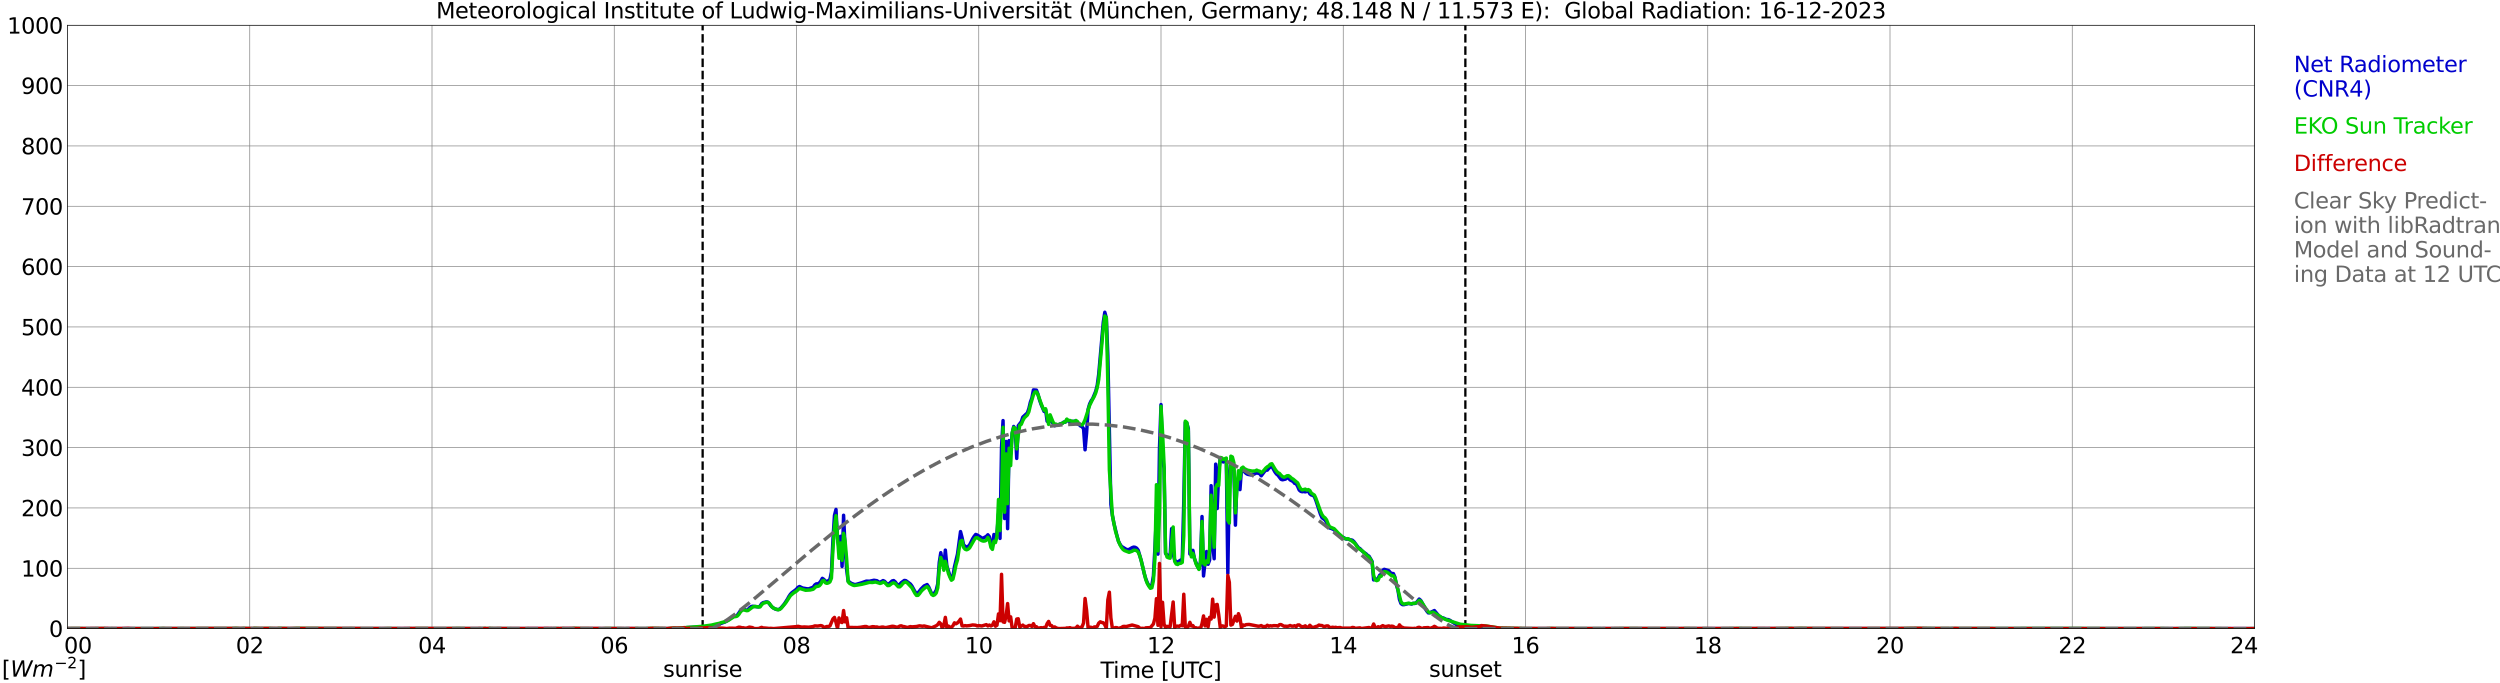 <?xml version="1.0" encoding="utf-8" standalone="no"?>
<!DOCTYPE svg PUBLIC "-//W3C//DTD SVG 1.1//EN"
  "http://www.w3.org/Graphics/SVG/1.1/DTD/svg11.dtd">
<svg xmlns:xlink="http://www.w3.org/1999/xlink" width="1085.4pt" height="296.64pt" viewBox="0 0 1085.4 296.64" xmlns="http://www.w3.org/2000/svg" version="1.1">
 <defs>
  <style type="text/css">*{stroke-linejoin: round; stroke-linecap: butt}</style>
 </defs>
 <g id="figure_1">
  <g id="patch_1">
   <path d="M 0 296.64 
L 1085.4 296.64 
L 1085.4 0 
L 0 0 
z
" style="fill: #ffffff"/>
  </g>
  <g id="axes_1">
   <g id="patch_2">
    <path d="M 29.306 272.909 
L 978.814 272.909 
L 978.814 10.976 
L 29.306 10.976 
z
" style="fill: #ffffff"/>
   </g>
   <g id="patch_3">
    <path d="M 978.814 272.909 
L 978.814 272.909 
L 978.814 10.976 
L 978.814 10.976 
z
" clip-path="url(#pf0fdfd904b)" style="fill: #d3d3d3; opacity: 0.25; stroke: #d3d3d3; stroke-linejoin: miter"/>
   </g>
   <g id="matplotlib.axis_1">
    <g id="xtick_1">
     <g id="line2d_1">
      <path d="M 29.306 272.909 
L 29.306 10.976 
" clip-path="url(#pf0fdfd904b)" style="fill: none; stroke: #808080; stroke-width: 0.3; stroke-linecap: square"/>
     </g>
     <g id="line2d_2"/>
     <g id="text_1">
      <!--    00 -->
      <g transform="translate(18.733 283.627) scale(0.095 -0.095)">
       <defs>
        <path id="DejaVuSans-20" transform="scale(0.016)"/>
        <path id="DejaVuSans-30" d="M 2034 4250 
Q 1547 4250 1301 3770 
Q 1056 3291 1056 2328 
Q 1056 1369 1301 889 
Q 1547 409 2034 409 
Q 2525 409 2770 889 
Q 3016 1369 3016 2328 
Q 3016 3291 2770 3770 
Q 2525 4250 2034 4250 
z
M 2034 4750 
Q 2819 4750 3233 4129 
Q 3647 3509 3647 2328 
Q 3647 1150 3233 529 
Q 2819 -91 2034 -91 
Q 1250 -91 836 529 
Q 422 1150 422 2328 
Q 422 3509 836 4129 
Q 1250 4750 2034 4750 
z
" transform="scale(0.016)"/>
       </defs>
       <use xlink:href="#DejaVuSans-20"/>
       <use xlink:href="#DejaVuSans-20" transform="translate(31.787 0)"/>
       <use xlink:href="#DejaVuSans-20" transform="translate(63.574 0)"/>
       <use xlink:href="#DejaVuSans-30" transform="translate(95.361 0)"/>
       <use xlink:href="#DejaVuSans-30" transform="translate(158.984 0)"/>
      </g>
     </g>
    </g>
    <g id="xtick_2">
     <g id="line2d_3">
      <path d="M 108.431 272.909 
L 108.431 10.976 
" clip-path="url(#pf0fdfd904b)" style="fill: none; stroke: #808080; stroke-width: 0.3; stroke-linecap: square"/>
     </g>
     <g id="line2d_4"/>
     <g id="text_2">
      <!-- 02 -->
      <g transform="translate(102.387 283.627) scale(0.095 -0.095)">
       <defs>
        <path id="DejaVuSans-32" d="M 1228 531 
L 3431 531 
L 3431 0 
L 469 0 
L 469 531 
Q 828 903 1448 1529 
Q 2069 2156 2228 2338 
Q 2531 2678 2651 2914 
Q 2772 3150 2772 3378 
Q 2772 3750 2511 3984 
Q 2250 4219 1831 4219 
Q 1534 4219 1204 4116 
Q 875 4013 500 3803 
L 500 4441 
Q 881 4594 1212 4672 
Q 1544 4750 1819 4750 
Q 2544 4750 2975 4387 
Q 3406 4025 3406 3419 
Q 3406 3131 3298 2873 
Q 3191 2616 2906 2266 
Q 2828 2175 2409 1742 
Q 1991 1309 1228 531 
z
" transform="scale(0.016)"/>
       </defs>
       <use xlink:href="#DejaVuSans-30"/>
       <use xlink:href="#DejaVuSans-32" transform="translate(63.623 0)"/>
      </g>
     </g>
    </g>
    <g id="xtick_3">
     <g id="line2d_5">
      <path d="M 187.557 272.909 
L 187.557 10.976 
" clip-path="url(#pf0fdfd904b)" style="fill: none; stroke: #808080; stroke-width: 0.3; stroke-linecap: square"/>
     </g>
     <g id="line2d_6"/>
     <g id="text_3">
      <!-- 04 -->
      <g transform="translate(181.513 283.627) scale(0.095 -0.095)">
       <defs>
        <path id="DejaVuSans-34" d="M 2419 4116 
L 825 1625 
L 2419 1625 
L 2419 4116 
z
M 2253 4666 
L 3047 4666 
L 3047 1625 
L 3713 1625 
L 3713 1100 
L 3047 1100 
L 3047 0 
L 2419 0 
L 2419 1100 
L 313 1100 
L 313 1709 
L 2253 4666 
z
" transform="scale(0.016)"/>
       </defs>
       <use xlink:href="#DejaVuSans-30"/>
       <use xlink:href="#DejaVuSans-34" transform="translate(63.623 0)"/>
      </g>
     </g>
    </g>
    <g id="xtick_4">
     <g id="line2d_7">
      <path d="M 266.683 272.909 
L 266.683 10.976 
" clip-path="url(#pf0fdfd904b)" style="fill: none; stroke: #808080; stroke-width: 0.3; stroke-linecap: square"/>
     </g>
     <g id="line2d_8"/>
     <g id="text_4">
      <!-- 06 -->
      <g transform="translate(260.638 283.627) scale(0.095 -0.095)">
       <defs>
        <path id="DejaVuSans-36" d="M 2113 2584 
Q 1688 2584 1439 2293 
Q 1191 2003 1191 1497 
Q 1191 994 1439 701 
Q 1688 409 2113 409 
Q 2538 409 2786 701 
Q 3034 994 3034 1497 
Q 3034 2003 2786 2293 
Q 2538 2584 2113 2584 
z
M 3366 4563 
L 3366 3988 
Q 3128 4100 2886 4159 
Q 2644 4219 2406 4219 
Q 1781 4219 1451 3797 
Q 1122 3375 1075 2522 
Q 1259 2794 1537 2939 
Q 1816 3084 2150 3084 
Q 2853 3084 3261 2657 
Q 3669 2231 3669 1497 
Q 3669 778 3244 343 
Q 2819 -91 2113 -91 
Q 1303 -91 875 529 
Q 447 1150 447 2328 
Q 447 3434 972 4092 
Q 1497 4750 2381 4750 
Q 2619 4750 2861 4703 
Q 3103 4656 3366 4563 
z
" transform="scale(0.016)"/>
       </defs>
       <use xlink:href="#DejaVuSans-30"/>
       <use xlink:href="#DejaVuSans-36" transform="translate(63.623 0)"/>
      </g>
     </g>
    </g>
    <g id="xtick_5">
     <g id="line2d_9">
      <path d="M 345.808 272.909 
L 345.808 10.976 
" clip-path="url(#pf0fdfd904b)" style="fill: none; stroke: #808080; stroke-width: 0.3; stroke-linecap: square"/>
     </g>
     <g id="line2d_10"/>
     <g id="text_5">
      <!-- 08 -->
      <g transform="translate(339.764 283.627) scale(0.095 -0.095)">
       <defs>
        <path id="DejaVuSans-38" d="M 2034 2216 
Q 1584 2216 1326 1975 
Q 1069 1734 1069 1313 
Q 1069 891 1326 650 
Q 1584 409 2034 409 
Q 2484 409 2743 651 
Q 3003 894 3003 1313 
Q 3003 1734 2745 1975 
Q 2488 2216 2034 2216 
z
M 1403 2484 
Q 997 2584 770 2862 
Q 544 3141 544 3541 
Q 544 4100 942 4425 
Q 1341 4750 2034 4750 
Q 2731 4750 3128 4425 
Q 3525 4100 3525 3541 
Q 3525 3141 3298 2862 
Q 3072 2584 2669 2484 
Q 3125 2378 3379 2068 
Q 3634 1759 3634 1313 
Q 3634 634 3220 271 
Q 2806 -91 2034 -91 
Q 1263 -91 848 271 
Q 434 634 434 1313 
Q 434 1759 690 2068 
Q 947 2378 1403 2484 
z
M 1172 3481 
Q 1172 3119 1398 2916 
Q 1625 2713 2034 2713 
Q 2441 2713 2670 2916 
Q 2900 3119 2900 3481 
Q 2900 3844 2670 4047 
Q 2441 4250 2034 4250 
Q 1625 4250 1398 4047 
Q 1172 3844 1172 3481 
z
" transform="scale(0.016)"/>
       </defs>
       <use xlink:href="#DejaVuSans-30"/>
       <use xlink:href="#DejaVuSans-38" transform="translate(63.623 0)"/>
      </g>
     </g>
    </g>
    <g id="xtick_6">
     <g id="line2d_11">
      <path d="M 424.934 272.909 
L 424.934 10.976 
" clip-path="url(#pf0fdfd904b)" style="fill: none; stroke: #808080; stroke-width: 0.3; stroke-linecap: square"/>
     </g>
     <g id="line2d_12"/>
     <g id="text_6">
      <!-- 10 -->
      <g transform="translate(418.89 283.627) scale(0.095 -0.095)">
       <defs>
        <path id="DejaVuSans-31" d="M 794 531 
L 1825 531 
L 1825 4091 
L 703 3866 
L 703 4441 
L 1819 4666 
L 2450 4666 
L 2450 531 
L 3481 531 
L 3481 0 
L 794 0 
L 794 531 
z
" transform="scale(0.016)"/>
       </defs>
       <use xlink:href="#DejaVuSans-31"/>
       <use xlink:href="#DejaVuSans-30" transform="translate(63.623 0)"/>
      </g>
     </g>
    </g>
    <g id="xtick_7">
     <g id="line2d_13">
      <path d="M 504.06 272.909 
L 504.06 10.976 
" clip-path="url(#pf0fdfd904b)" style="fill: none; stroke: #808080; stroke-width: 0.3; stroke-linecap: square"/>
     </g>
     <g id="line2d_14"/>
     <g id="text_7">
      <!-- 12 -->
      <g transform="translate(498.015 283.627) scale(0.095 -0.095)">
       <use xlink:href="#DejaVuSans-31"/>
       <use xlink:href="#DejaVuSans-32" transform="translate(63.623 0)"/>
      </g>
     </g>
    </g>
    <g id="xtick_8">
     <g id="line2d_15">
      <path d="M 583.185 272.909 
L 583.185 10.976 
" clip-path="url(#pf0fdfd904b)" style="fill: none; stroke: #808080; stroke-width: 0.3; stroke-linecap: square"/>
     </g>
     <g id="line2d_16"/>
     <g id="text_8">
      <!-- 14 -->
      <g transform="translate(577.141 283.627) scale(0.095 -0.095)">
       <use xlink:href="#DejaVuSans-31"/>
       <use xlink:href="#DejaVuSans-34" transform="translate(63.623 0)"/>
      </g>
     </g>
    </g>
    <g id="xtick_9">
     <g id="line2d_17">
      <path d="M 662.311 272.909 
L 662.311 10.976 
" clip-path="url(#pf0fdfd904b)" style="fill: none; stroke: #808080; stroke-width: 0.3; stroke-linecap: square"/>
     </g>
     <g id="line2d_18"/>
     <g id="text_9">
      <!-- 16 -->
      <g transform="translate(656.267 283.627) scale(0.095 -0.095)">
       <use xlink:href="#DejaVuSans-31"/>
       <use xlink:href="#DejaVuSans-36" transform="translate(63.623 0)"/>
      </g>
     </g>
    </g>
    <g id="xtick_10">
     <g id="line2d_19">
      <path d="M 741.437 272.909 
L 741.437 10.976 
" clip-path="url(#pf0fdfd904b)" style="fill: none; stroke: #808080; stroke-width: 0.3; stroke-linecap: square"/>
     </g>
     <g id="line2d_20"/>
     <g id="text_10">
      <!-- 18 -->
      <g transform="translate(735.392 283.627) scale(0.095 -0.095)">
       <use xlink:href="#DejaVuSans-31"/>
       <use xlink:href="#DejaVuSans-38" transform="translate(63.623 0)"/>
      </g>
     </g>
    </g>
    <g id="xtick_11">
     <g id="line2d_21">
      <path d="M 820.562 272.909 
L 820.562 10.976 
" clip-path="url(#pf0fdfd904b)" style="fill: none; stroke: #808080; stroke-width: 0.3; stroke-linecap: square"/>
     </g>
     <g id="line2d_22"/>
     <g id="text_11">
      <!-- 20 -->
      <g transform="translate(814.518 283.627) scale(0.095 -0.095)">
       <use xlink:href="#DejaVuSans-32"/>
       <use xlink:href="#DejaVuSans-30" transform="translate(63.623 0)"/>
      </g>
     </g>
    </g>
    <g id="xtick_12">
     <g id="line2d_23">
      <path d="M 899.688 272.909 
L 899.688 10.976 
" clip-path="url(#pf0fdfd904b)" style="fill: none; stroke: #808080; stroke-width: 0.3; stroke-linecap: square"/>
     </g>
     <g id="line2d_24"/>
     <g id="text_12">
      <!-- 22 -->
      <g transform="translate(893.644 283.627) scale(0.095 -0.095)">
       <use xlink:href="#DejaVuSans-32"/>
       <use xlink:href="#DejaVuSans-32" transform="translate(63.623 0)"/>
      </g>
     </g>
    </g>
    <g id="xtick_13">
     <g id="line2d_25">
      <path d="M 978.814 272.909 
L 978.814 10.976 
" clip-path="url(#pf0fdfd904b)" style="fill: none; stroke: #808080; stroke-width: 0.3; stroke-linecap: square"/>
     </g>
     <g id="line2d_26"/>
     <g id="text_13">
      <!-- 24    -->
      <g transform="translate(968.241 283.627) scale(0.095 -0.095)">
       <use xlink:href="#DejaVuSans-32"/>
       <use xlink:href="#DejaVuSans-34" transform="translate(63.623 0)"/>
       <use xlink:href="#DejaVuSans-20" transform="translate(127.246 0)"/>
       <use xlink:href="#DejaVuSans-20" transform="translate(159.033 0)"/>
       <use xlink:href="#DejaVuSans-20" transform="translate(190.82 0)"/>
      </g>
     </g>
    </g>
    <g id="text_14">
     <!-- Time [UTC] -->
     <g transform="translate(477.806 294.322) scale(0.095 -0.095)">
      <defs>
       <path id="DejaVuSans-54" d="M -19 4666 
L 3928 4666 
L 3928 4134 
L 2272 4134 
L 2272 0 
L 1638 0 
L 1638 4134 
L -19 4134 
L -19 4666 
z
" transform="scale(0.016)"/>
       <path id="DejaVuSans-69" d="M 603 3500 
L 1178 3500 
L 1178 0 
L 603 0 
L 603 3500 
z
M 603 4863 
L 1178 4863 
L 1178 4134 
L 603 4134 
L 603 4863 
z
" transform="scale(0.016)"/>
       <path id="DejaVuSans-6d" d="M 3328 2828 
Q 3544 3216 3844 3400 
Q 4144 3584 4550 3584 
Q 5097 3584 5394 3201 
Q 5691 2819 5691 2113 
L 5691 0 
L 5113 0 
L 5113 2094 
Q 5113 2597 4934 2840 
Q 4756 3084 4391 3084 
Q 3944 3084 3684 2787 
Q 3425 2491 3425 1978 
L 3425 0 
L 2847 0 
L 2847 2094 
Q 2847 2600 2669 2842 
Q 2491 3084 2119 3084 
Q 1678 3084 1418 2786 
Q 1159 2488 1159 1978 
L 1159 0 
L 581 0 
L 581 3500 
L 1159 3500 
L 1159 2956 
Q 1356 3278 1631 3431 
Q 1906 3584 2284 3584 
Q 2666 3584 2933 3390 
Q 3200 3197 3328 2828 
z
" transform="scale(0.016)"/>
       <path id="DejaVuSans-65" d="M 3597 1894 
L 3597 1613 
L 953 1613 
Q 991 1019 1311 708 
Q 1631 397 2203 397 
Q 2534 397 2845 478 
Q 3156 559 3463 722 
L 3463 178 
Q 3153 47 2828 -22 
Q 2503 -91 2169 -91 
Q 1331 -91 842 396 
Q 353 884 353 1716 
Q 353 2575 817 3079 
Q 1281 3584 2069 3584 
Q 2775 3584 3186 3129 
Q 3597 2675 3597 1894 
z
M 3022 2063 
Q 3016 2534 2758 2815 
Q 2500 3097 2075 3097 
Q 1594 3097 1305 2825 
Q 1016 2553 972 2059 
L 3022 2063 
z
" transform="scale(0.016)"/>
       <path id="DejaVuSans-5b" d="M 550 4863 
L 1875 4863 
L 1875 4416 
L 1125 4416 
L 1125 -397 
L 1875 -397 
L 1875 -844 
L 550 -844 
L 550 4863 
z
" transform="scale(0.016)"/>
       <path id="DejaVuSans-55" d="M 556 4666 
L 1191 4666 
L 1191 1831 
Q 1191 1081 1462 751 
Q 1734 422 2344 422 
Q 2950 422 3222 751 
Q 3494 1081 3494 1831 
L 3494 4666 
L 4128 4666 
L 4128 1753 
Q 4128 841 3676 375 
Q 3225 -91 2344 -91 
Q 1459 -91 1007 375 
Q 556 841 556 1753 
L 556 4666 
z
" transform="scale(0.016)"/>
       <path id="DejaVuSans-43" d="M 4122 4306 
L 4122 3641 
Q 3803 3938 3442 4084 
Q 3081 4231 2675 4231 
Q 1875 4231 1450 3742 
Q 1025 3253 1025 2328 
Q 1025 1406 1450 917 
Q 1875 428 2675 428 
Q 3081 428 3442 575 
Q 3803 722 4122 1019 
L 4122 359 
Q 3791 134 3420 21 
Q 3050 -91 2638 -91 
Q 1578 -91 968 557 
Q 359 1206 359 2328 
Q 359 3453 968 4101 
Q 1578 4750 2638 4750 
Q 3056 4750 3426 4639 
Q 3797 4528 4122 4306 
z
" transform="scale(0.016)"/>
       <path id="DejaVuSans-5d" d="M 1947 4863 
L 1947 -844 
L 622 -844 
L 622 -397 
L 1369 -397 
L 1369 4416 
L 622 4416 
L 622 4863 
L 1947 4863 
z
" transform="scale(0.016)"/>
      </defs>
      <use xlink:href="#DejaVuSans-54"/>
      <use xlink:href="#DejaVuSans-69" transform="translate(57.959 0)"/>
      <use xlink:href="#DejaVuSans-6d" transform="translate(85.742 0)"/>
      <use xlink:href="#DejaVuSans-65" transform="translate(183.154 0)"/>
      <use xlink:href="#DejaVuSans-20" transform="translate(244.678 0)"/>
      <use xlink:href="#DejaVuSans-5b" transform="translate(276.465 0)"/>
      <use xlink:href="#DejaVuSans-55" transform="translate(315.479 0)"/>
      <use xlink:href="#DejaVuSans-54" transform="translate(388.672 0)"/>
      <use xlink:href="#DejaVuSans-43" transform="translate(443.881 0)"/>
      <use xlink:href="#DejaVuSans-5d" transform="translate(513.705 0)"/>
     </g>
    </g>
   </g>
   <g id="matplotlib.axis_2">
    <g id="ytick_1">
     <g id="line2d_27">
      <path d="M 29.306 272.909 
L 978.814 272.909 
" clip-path="url(#pf0fdfd904b)" style="fill: none; stroke: #808080; stroke-width: 0.3; stroke-linecap: square"/>
     </g>
     <g id="line2d_28"/>
     <g id="text_15">
      <!-- 0 -->
      <g transform="translate(21.261 276.518) scale(0.095 -0.095)">
       <use xlink:href="#DejaVuSans-30"/>
      </g>
     </g>
    </g>
    <g id="ytick_2">
     <g id="line2d_29">
      <path d="M 29.306 246.715 
L 978.814 246.715 
" clip-path="url(#pf0fdfd904b)" style="fill: none; stroke: #808080; stroke-width: 0.3; stroke-linecap: square"/>
     </g>
     <g id="line2d_30"/>
     <g id="text_16">
      <!-- 100 -->
      <g transform="translate(9.173 250.325) scale(0.095 -0.095)">
       <use xlink:href="#DejaVuSans-31"/>
       <use xlink:href="#DejaVuSans-30" transform="translate(63.623 0)"/>
       <use xlink:href="#DejaVuSans-30" transform="translate(127.246 0)"/>
      </g>
     </g>
    </g>
    <g id="ytick_3">
     <g id="line2d_31">
      <path d="M 29.306 220.522 
L 978.814 220.522 
" clip-path="url(#pf0fdfd904b)" style="fill: none; stroke: #808080; stroke-width: 0.3; stroke-linecap: square"/>
     </g>
     <g id="line2d_32"/>
     <g id="text_17">
      <!-- 200 -->
      <g transform="translate(9.173 224.131) scale(0.095 -0.095)">
       <use xlink:href="#DejaVuSans-32"/>
       <use xlink:href="#DejaVuSans-30" transform="translate(63.623 0)"/>
       <use xlink:href="#DejaVuSans-30" transform="translate(127.246 0)"/>
      </g>
     </g>
    </g>
    <g id="ytick_4">
     <g id="line2d_33">
      <path d="M 29.306 194.329 
L 978.814 194.329 
" clip-path="url(#pf0fdfd904b)" style="fill: none; stroke: #808080; stroke-width: 0.3; stroke-linecap: square"/>
     </g>
     <g id="line2d_34"/>
     <g id="text_18">
      <!-- 300 -->
      <g transform="translate(9.173 197.938) scale(0.095 -0.095)">
       <defs>
        <path id="DejaVuSans-33" d="M 2597 2516 
Q 3050 2419 3304 2112 
Q 3559 1806 3559 1356 
Q 3559 666 3084 287 
Q 2609 -91 1734 -91 
Q 1441 -91 1130 -33 
Q 819 25 488 141 
L 488 750 
Q 750 597 1062 519 
Q 1375 441 1716 441 
Q 2309 441 2620 675 
Q 2931 909 2931 1356 
Q 2931 1769 2642 2001 
Q 2353 2234 1838 2234 
L 1294 2234 
L 1294 2753 
L 1863 2753 
Q 2328 2753 2575 2939 
Q 2822 3125 2822 3475 
Q 2822 3834 2567 4026 
Q 2313 4219 1838 4219 
Q 1578 4219 1281 4162 
Q 984 4106 628 3988 
L 628 4550 
Q 988 4650 1302 4700 
Q 1616 4750 1894 4750 
Q 2613 4750 3031 4423 
Q 3450 4097 3450 3541 
Q 3450 3153 3228 2886 
Q 3006 2619 2597 2516 
z
" transform="scale(0.016)"/>
       </defs>
       <use xlink:href="#DejaVuSans-33"/>
       <use xlink:href="#DejaVuSans-30" transform="translate(63.623 0)"/>
       <use xlink:href="#DejaVuSans-30" transform="translate(127.246 0)"/>
      </g>
     </g>
    </g>
    <g id="ytick_5">
     <g id="line2d_35">
      <path d="M 29.306 168.136 
L 978.814 168.136 
" clip-path="url(#pf0fdfd904b)" style="fill: none; stroke: #808080; stroke-width: 0.3; stroke-linecap: square"/>
     </g>
     <g id="line2d_36"/>
     <g id="text_19">
      <!-- 400 -->
      <g transform="translate(9.173 171.745) scale(0.095 -0.095)">
       <use xlink:href="#DejaVuSans-34"/>
       <use xlink:href="#DejaVuSans-30" transform="translate(63.623 0)"/>
       <use xlink:href="#DejaVuSans-30" transform="translate(127.246 0)"/>
      </g>
     </g>
    </g>
    <g id="ytick_6">
     <g id="line2d_37">
      <path d="M 29.306 141.942 
L 978.814 141.942 
" clip-path="url(#pf0fdfd904b)" style="fill: none; stroke: #808080; stroke-width: 0.3; stroke-linecap: square"/>
     </g>
     <g id="line2d_38"/>
     <g id="text_20">
      <!-- 500 -->
      <g transform="translate(9.173 145.551) scale(0.095 -0.095)">
       <defs>
        <path id="DejaVuSans-35" d="M 691 4666 
L 3169 4666 
L 3169 4134 
L 1269 4134 
L 1269 2991 
Q 1406 3038 1543 3061 
Q 1681 3084 1819 3084 
Q 2600 3084 3056 2656 
Q 3513 2228 3513 1497 
Q 3513 744 3044 326 
Q 2575 -91 1722 -91 
Q 1428 -91 1123 -41 
Q 819 9 494 109 
L 494 744 
Q 775 591 1075 516 
Q 1375 441 1709 441 
Q 2250 441 2565 725 
Q 2881 1009 2881 1497 
Q 2881 1984 2565 2268 
Q 2250 2553 1709 2553 
Q 1456 2553 1204 2497 
Q 953 2441 691 2322 
L 691 4666 
z
" transform="scale(0.016)"/>
       </defs>
       <use xlink:href="#DejaVuSans-35"/>
       <use xlink:href="#DejaVuSans-30" transform="translate(63.623 0)"/>
       <use xlink:href="#DejaVuSans-30" transform="translate(127.246 0)"/>
      </g>
     </g>
    </g>
    <g id="ytick_7">
     <g id="line2d_39">
      <path d="M 29.306 115.749 
L 978.814 115.749 
" clip-path="url(#pf0fdfd904b)" style="fill: none; stroke: #808080; stroke-width: 0.3; stroke-linecap: square"/>
     </g>
     <g id="line2d_40"/>
     <g id="text_21">
      <!-- 600 -->
      <g transform="translate(9.173 119.358) scale(0.095 -0.095)">
       <use xlink:href="#DejaVuSans-36"/>
       <use xlink:href="#DejaVuSans-30" transform="translate(63.623 0)"/>
       <use xlink:href="#DejaVuSans-30" transform="translate(127.246 0)"/>
      </g>
     </g>
    </g>
    <g id="ytick_8">
     <g id="line2d_41">
      <path d="M 29.306 89.556 
L 978.814 89.556 
" clip-path="url(#pf0fdfd904b)" style="fill: none; stroke: #808080; stroke-width: 0.3; stroke-linecap: square"/>
     </g>
     <g id="line2d_42"/>
     <g id="text_22">
      <!-- 700 -->
      <g transform="translate(9.173 93.165) scale(0.095 -0.095)">
       <defs>
        <path id="DejaVuSans-37" d="M 525 4666 
L 3525 4666 
L 3525 4397 
L 1831 0 
L 1172 0 
L 2766 4134 
L 525 4134 
L 525 4666 
z
" transform="scale(0.016)"/>
       </defs>
       <use xlink:href="#DejaVuSans-37"/>
       <use xlink:href="#DejaVuSans-30" transform="translate(63.623 0)"/>
       <use xlink:href="#DejaVuSans-30" transform="translate(127.246 0)"/>
      </g>
     </g>
    </g>
    <g id="ytick_9">
     <g id="line2d_43">
      <path d="M 29.306 63.362 
L 978.814 63.362 
" clip-path="url(#pf0fdfd904b)" style="fill: none; stroke: #808080; stroke-width: 0.3; stroke-linecap: square"/>
     </g>
     <g id="line2d_44"/>
     <g id="text_23">
      <!-- 800 -->
      <g transform="translate(9.173 66.972) scale(0.095 -0.095)">
       <use xlink:href="#DejaVuSans-38"/>
       <use xlink:href="#DejaVuSans-30" transform="translate(63.623 0)"/>
       <use xlink:href="#DejaVuSans-30" transform="translate(127.246 0)"/>
      </g>
     </g>
    </g>
    <g id="ytick_10">
     <g id="line2d_45">
      <path d="M 29.306 37.169 
L 978.814 37.169 
" clip-path="url(#pf0fdfd904b)" style="fill: none; stroke: #808080; stroke-width: 0.3; stroke-linecap: square"/>
     </g>
     <g id="line2d_46"/>
     <g id="text_24">
      <!-- 900 -->
      <g transform="translate(9.173 40.778) scale(0.095 -0.095)">
       <defs>
        <path id="DejaVuSans-39" d="M 703 97 
L 703 672 
Q 941 559 1184 500 
Q 1428 441 1663 441 
Q 2288 441 2617 861 
Q 2947 1281 2994 2138 
Q 2813 1869 2534 1725 
Q 2256 1581 1919 1581 
Q 1219 1581 811 2004 
Q 403 2428 403 3163 
Q 403 3881 828 4315 
Q 1253 4750 1959 4750 
Q 2769 4750 3195 4129 
Q 3622 3509 3622 2328 
Q 3622 1225 3098 567 
Q 2575 -91 1691 -91 
Q 1453 -91 1209 -44 
Q 966 3 703 97 
z
M 1959 2075 
Q 2384 2075 2632 2365 
Q 2881 2656 2881 3163 
Q 2881 3666 2632 3958 
Q 2384 4250 1959 4250 
Q 1534 4250 1286 3958 
Q 1038 3666 1038 3163 
Q 1038 2656 1286 2365 
Q 1534 2075 1959 2075 
z
" transform="scale(0.016)"/>
       </defs>
       <use xlink:href="#DejaVuSans-39"/>
       <use xlink:href="#DejaVuSans-30" transform="translate(63.623 0)"/>
       <use xlink:href="#DejaVuSans-30" transform="translate(127.246 0)"/>
      </g>
     </g>
    </g>
    <g id="ytick_11">
     <g id="line2d_47">
      <path d="M 29.306 10.976 
L 978.814 10.976 
" clip-path="url(#pf0fdfd904b)" style="fill: none; stroke: #808080; stroke-width: 0.3; stroke-linecap: square"/>
     </g>
     <g id="line2d_48"/>
     <g id="text_25">
      <!-- 1000 -->
      <g transform="translate(3.128 14.585) scale(0.095 -0.095)">
       <use xlink:href="#DejaVuSans-31"/>
       <use xlink:href="#DejaVuSans-30" transform="translate(63.623 0)"/>
       <use xlink:href="#DejaVuSans-30" transform="translate(127.246 0)"/>
       <use xlink:href="#DejaVuSans-30" transform="translate(190.869 0)"/>
      </g>
     </g>
    </g>
   </g>
   <g id="line2d_49">
    <path d="M 305.059 272.909 
L 305.059 10.976 
" clip-path="url(#pf0fdfd904b)" style="fill: none; stroke-dasharray: 3.7,1.6; stroke-dashoffset: 0; stroke: #000000"/>
   </g>
   <g id="line2d_50">
    <path d="M 636.2 272.909 
L 636.2 10.976 
" clip-path="url(#pf0fdfd904b)" style="fill: none; stroke-dasharray: 3.7,1.6; stroke-dashoffset: 0; stroke: #000000"/>
   </g>
   <g id="line2d_51">
    <path d="M 29.306 272.909 
L 297.014 272.909 
L 297.674 272.55 
L 298.333 272.448 
L 300.311 272.406 
L 304.927 272.204 
L 306.246 272.063 
L 308.224 271.921 
L 311.521 271.211 
L 314.818 270.017 
L 316.136 269.226 
L 318.114 267.749 
L 318.774 267.565 
L 319.433 267.565 
L 320.093 267.12 
L 321.411 265.216 
L 322.071 264.668 
L 322.73 264.446 
L 324.049 264.933 
L 324.708 264.729 
L 325.368 263.94 
L 326.027 263.414 
L 326.686 263.209 
L 329.324 263.495 
L 329.983 263.17 
L 330.643 262.096 
L 331.302 261.651 
L 332.621 261.326 
L 333.28 261.386 
L 333.94 261.955 
L 334.599 262.927 
L 335.258 263.574 
L 335.918 264.061 
L 336.577 264.406 
L 337.236 264.608 
L 337.896 264.668 
L 338.555 264.385 
L 339.215 263.778 
L 340.533 262.217 
L 341.852 260.171 
L 342.512 258.956 
L 343.171 257.984 
L 343.83 257.295 
L 345.149 256.323 
L 345.808 255.776 
L 346.468 254.985 
L 347.127 254.642 
L 348.446 255.289 
L 350.424 255.634 
L 351.083 255.655 
L 353.062 254.945 
L 353.721 253.974 
L 354.38 253.486 
L 355.04 253.486 
L 355.699 253.122 
L 356.359 252.31 
L 357.018 251.095 
L 357.677 251.522 
L 358.337 252.31 
L 358.996 252.373 
L 359.655 252.169 
L 360.315 251.522 
L 360.974 248.342 
L 361.634 234.242 
L 362.293 223.749 
L 362.952 221.174 
L 363.612 233.978 
L 364.271 237.747 
L 364.93 232.844 
L 365.59 245.93 
L 366.249 223.707 
L 366.909 237.867 
L 367.568 247.247 
L 368.227 252.271 
L 369.546 253.243 
L 370.865 253.73 
L 371.524 253.769 
L 374.162 252.999 
L 376.14 252.292 
L 377.459 252.352 
L 378.777 252.069 
L 379.437 251.925 
L 380.756 252.13 
L 381.415 252.614 
L 382.074 252.837 
L 383.393 252.069 
L 384.053 252.373 
L 384.712 253.122 
L 385.371 253.628 
L 386.031 253.447 
L 387.349 252.211 
L 388.009 252.069 
L 388.668 252.614 
L 389.328 253.507 
L 389.987 254.034 
L 390.646 253.688 
L 391.306 252.96 
L 392.624 252.007 
L 393.284 252.088 
L 395.262 253.568 
L 395.921 254.437 
L 397.24 256.871 
L 397.899 257.599 
L 398.559 257.436 
L 399.878 255.716 
L 401.196 254.398 
L 402.515 253.79 
L 403.175 254.762 
L 404.493 257.761 
L 405.153 257.882 
L 405.812 257.355 
L 406.471 256.221 
L 407.131 253.486 
L 407.79 244.167 
L 408.45 239.955 
L 409.109 243.622 
L 409.768 246.152 
L 410.428 238.839 
L 411.087 245.707 
L 412.406 249.943 
L 413.065 251.339 
L 413.725 250.204 
L 414.384 246.113 
L 415.703 240.581 
L 417.022 230.798 
L 417.681 233.37 
L 418.34 236.49 
L 419 237.158 
L 419.659 237.524 
L 420.318 237.239 
L 420.978 236.532 
L 422.297 233.896 
L 422.956 232.844 
L 423.615 232.034 
L 424.275 232.278 
L 425.593 233.126 
L 426.253 233.593 
L 426.912 233.593 
L 428.231 232.864 
L 428.89 232.176 
L 429.55 233.006 
L 430.209 236.511 
L 430.869 237.037 
L 431.528 232.052 
L 432.187 234.525 
L 432.847 231.405 
L 433.506 223.22 
L 434.165 233.755 
L 434.825 193.949 
L 435.484 182.605 
L 436.144 225.124 
L 436.803 191.66 
L 437.462 229.522 
L 438.122 191.275 
L 438.781 197.048 
L 439.44 188.194 
L 440.1 185.156 
L 440.759 186.332 
L 441.419 199.033 
L 442.078 184.813 
L 443.397 183.11 
L 444.056 181.106 
L 446.034 179.283 
L 446.694 177.398 
L 447.353 174.582 
L 448.012 172.738 
L 448.672 169.275 
L 449.991 169.377 
L 450.65 171.179 
L 451.309 173.589 
L 451.969 175.493 
L 453.287 178.613 
L 453.947 177.824 
L 454.606 182.867 
L 455.266 181.146 
L 455.925 181.51 
L 456.584 183.171 
L 457.244 183.76 
L 457.903 184.834 
L 458.563 184.467 
L 459.222 184.611 
L 460.541 183.962 
L 461.2 183.76 
L 461.859 183.252 
L 462.519 183.273 
L 463.178 182.241 
L 463.838 182.867 
L 465.156 182.99 
L 467.134 182.827 
L 467.794 184.064 
L 468.453 184.307 
L 469.113 184.954 
L 469.772 185.237 
L 470.431 186.109 
L 471.091 195.285 
L 471.75 188.074 
L 472.409 177.743 
L 473.069 175.394 
L 473.728 174.016 
L 474.388 173.104 
L 475.706 169.904 
L 476.366 167.35 
L 477.025 162.386 
L 479.003 139.86 
L 479.663 135.567 
L 480.322 137.998 
L 480.981 154.324 
L 482.3 218.987 
L 482.96 223.768 
L 483.619 227.254 
L 484.938 232.582 
L 485.597 234.97 
L 486.256 236.267 
L 486.916 237.239 
L 488.894 238.454 
L 489.553 238.658 
L 490.213 238.535 
L 491.532 237.765 
L 492.191 237.524 
L 492.85 237.624 
L 493.51 238.009 
L 494.169 238.902 
L 495.488 243.439 
L 496.807 249.151 
L 497.466 251.339 
L 498.125 252.999 
L 498.785 254.196 
L 499.444 254.985 
L 500.103 253.992 
L 500.763 250.063 
L 501.422 237.846 
L 502.082 223.445 
L 502.741 240.581 
L 503.4 194.638 
L 504.06 175.656 
L 504.719 198.913 
L 505.379 203.287 
L 506.038 240.298 
L 506.697 240.906 
L 507.357 241.333 
L 508.016 241.555 
L 508.675 229.522 
L 509.335 240.34 
L 509.994 243.195 
L 510.654 243.824 
L 511.313 244.004 
L 512.632 243.135 
L 513.291 242.933 
L 513.95 217.67 
L 514.61 183.414 
L 515.269 183.718 
L 515.929 186.088 
L 516.588 240.521 
L 517.247 240.644 
L 517.907 238.941 
L 518.566 242.566 
L 519.885 245.869 
L 520.544 246.983 
L 521.204 244.046 
L 521.863 224.255 
L 522.522 250.063 
L 523.182 244.086 
L 523.841 239.447 
L 524.501 244.979 
L 525.16 243.174 
L 525.819 210.865 
L 526.479 236.613 
L 527.138 242.587 
L 527.797 201.506 
L 528.457 220.789 
L 529.116 204.767 
L 529.776 199.135 
L 530.435 199.945 
L 531.094 200.573 
L 531.754 199.945 
L 532.413 200.005 
L 533.073 248.95 
L 533.732 206.996 
L 534.391 199.581 
L 535.051 200.209 
L 535.71 204.502 
L 536.369 228.003 
L 537.029 208.756 
L 538.348 212.565 
L 539.007 203.591 
L 539.666 204.403 
L 540.326 204.869 
L 540.985 205.537 
L 541.644 205.922 
L 542.963 206.184 
L 543.623 205.961 
L 544.282 205.922 
L 545.601 205.293 
L 546.919 205.657 
L 547.579 206.569 
L 548.898 204.827 
L 549.557 204.117 
L 550.216 204.117 
L 550.876 203.308 
L 551.535 202.76 
L 552.195 202.457 
L 553.513 204.887 
L 554.173 205.781 
L 554.832 206.325 
L 556.151 208.088 
L 556.81 208.311 
L 558.129 208.007 
L 558.788 207.501 
L 559.448 207.583 
L 560.107 208.353 
L 561.426 209.06 
L 562.085 209.872 
L 562.745 209.992 
L 563.404 211.208 
L 564.063 212.748 
L 564.723 213.316 
L 565.382 213.497 
L 566.042 213.395 
L 566.701 213.557 
L 568.02 213.154 
L 568.679 214.388 
L 569.338 214.917 
L 569.998 215.016 
L 570.657 215.645 
L 571.317 217.306 
L 573.295 223.283 
L 573.954 224.76 
L 575.273 225.774 
L 575.932 226.869 
L 576.592 228.569 
L 577.251 229.237 
L 577.91 229.42 
L 579.229 229.988 
L 579.889 230.798 
L 581.207 232.073 
L 581.867 232.66 
L 584.504 234.038 
L 585.164 233.978 
L 585.823 234.242 
L 587.142 234.525 
L 587.801 235.133 
L 589.779 237.807 
L 590.439 238.171 
L 591.757 239.57 
L 593.076 240.44 
L 593.736 241.089 
L 594.395 241.493 
L 595.714 243.782 
L 596.373 251.766 
L 597.032 251.218 
L 597.692 251.805 
L 598.351 251.014 
L 599.011 249.699 
L 599.67 249.335 
L 600.329 247.59 
L 600.989 247.187 
L 602.967 247.774 
L 603.626 248.625 
L 604.286 248.968 
L 604.945 249.031 
L 605.604 250.508 
L 606.264 253.911 
L 606.923 256.119 
L 607.582 260.213 
L 608.242 262.036 
L 608.901 262.521 
L 609.561 262.521 
L 611.539 262.036 
L 612.198 262.075 
L 612.858 262.259 
L 613.517 261.934 
L 614.176 262.015 
L 614.836 261.771 
L 616.154 260.09 
L 616.814 260.658 
L 617.473 261.813 
L 618.133 263.209 
L 619.451 265.297 
L 620.111 266.088 
L 620.77 266.046 
L 622.748 265.074 
L 624.726 267.445 
L 626.045 268.215 
L 626.705 268.314 
L 628.023 268.982 
L 628.683 268.982 
L 629.342 269.226 
L 631.32 270.544 
L 632.639 271.374 
L 633.958 271.738 
L 637.255 272.183 
L 639.233 272.102 
L 641.211 272.448 
L 642.53 272.427 
L 643.189 272.909 
L 978.154 272.909 
L 978.154 272.909 
" clip-path="url(#pf0fdfd904b)" style="fill: none; stroke: #0000cc; stroke-width: 1.5; stroke-linecap: square"/>
   </g>
   <g id="line2d_52">
    <path d="M 28.646 272.908 
L 31.284 272.891 
L 35.9 272.894 
L 37.878 272.932 
L 39.197 272.95 
L 45.131 272.878 
L 46.45 273.008 
L 47.768 272.922 
L 52.384 272.932 
L 55.681 273.028 
L 57.659 272.913 
L 70.187 272.892 
L 70.847 272.838 
L 72.166 272.924 
L 74.803 272.903 
L 77.441 272.921 
L 78.759 272.876 
L 80.078 272.899 
L 100.519 272.875 
L 102.497 272.797 
L 104.475 272.934 
L 105.794 272.836 
L 109.75 272.934 
L 110.41 272.794 
L 113.047 272.898 
L 115.685 272.844 
L 117.003 272.841 
L 118.322 272.895 
L 120.3 272.946 
L 120.96 272.812 
L 124.257 272.877 
L 125.575 272.966 
L 128.872 272.82 
L 143.379 272.889 
L 145.357 272.878 
L 146.676 272.876 
L 149.313 272.918 
L 152.61 272.888 
L 153.929 272.913 
L 157.226 272.911 
L 160.523 272.898 
L 161.841 272.924 
L 163.819 272.908 
L 165.798 272.957 
L 168.435 272.882 
L 172.391 272.917 
L 175.688 273.004 
L 178.326 272.897 
L 178.985 272.947 
L 180.304 272.888 
L 192.832 272.906 
L 197.448 272.874 
L 198.767 272.851 
L 206.02 272.953 
L 207.339 272.936 
L 209.317 272.907 
L 210.635 272.837 
L 211.295 272.909 
L 212.614 272.855 
L 213.932 272.893 
L 215.251 272.918 
L 217.889 272.921 
L 220.526 272.919 
L 235.692 272.977 
L 237.67 272.99 
L 242.286 272.87 
L 242.945 272.945 
L 244.264 272.891 
L 245.583 272.988 
L 248.22 272.93 
L 249.539 272.801 
L 252.836 272.924 
L 254.155 272.897 
L 256.133 272.931 
L 260.089 272.938 
L 261.408 272.959 
L 262.726 272.892 
L 264.705 272.877 
L 268.002 272.902 
L 271.298 272.941 
L 271.958 272.899 
L 273.277 272.982 
L 275.914 272.893 
L 280.53 272.902 
L 281.849 272.849 
L 283.167 272.802 
L 289.761 272.937 
L 291.08 272.795 
L 293.058 272.676 
L 293.717 272.782 
L 304.927 271.92 
L 308.883 271.383 
L 310.861 270.914 
L 312.18 270.646 
L 313.499 270.212 
L 314.818 269.944 
L 316.136 269.375 
L 318.774 267.686 
L 319.433 267.699 
L 320.093 267.465 
L 320.752 266.784 
L 321.411 265.775 
L 322.071 265.029 
L 322.73 264.804 
L 323.39 264.861 
L 324.049 265.12 
L 324.708 265.1 
L 326.686 263.627 
L 327.346 263.332 
L 328.005 263.306 
L 329.324 263.52 
L 329.983 263.504 
L 330.643 262.628 
L 331.302 261.939 
L 332.621 261.535 
L 333.28 261.476 
L 333.94 261.887 
L 335.258 263.611 
L 335.918 264.063 
L 337.236 264.587 
L 337.896 264.737 
L 338.555 264.569 
L 339.215 264.036 
L 341.193 261.639 
L 343.171 258.61 
L 344.49 257.495 
L 345.808 256.637 
L 347.127 255.462 
L 349.765 256.277 
L 351.743 256.151 
L 353.062 255.832 
L 354.38 254.586 
L 355.04 254.582 
L 355.699 254.348 
L 356.359 253.618 
L 357.018 252.231 
L 357.677 252.013 
L 358.337 253.025 
L 358.996 253.272 
L 359.655 253.069 
L 360.315 252.652 
L 360.974 251.006 
L 361.634 238.461 
L 362.293 228.605 
L 362.952 223.894 
L 364.271 242.384 
L 364.93 235.73 
L 365.59 243.295 
L 366.249 231.537 
L 366.909 234.944 
L 367.568 242.564 
L 368.227 252.59 
L 368.887 253.322 
L 370.206 254.013 
L 370.865 254.21 
L 372.184 254.03 
L 374.162 253.677 
L 376.14 253.19 
L 377.459 252.838 
L 378.777 252.904 
L 380.096 252.683 
L 381.415 253.087 
L 382.074 253.328 
L 382.734 253.117 
L 383.393 252.745 
L 384.053 252.862 
L 385.371 254.235 
L 386.031 254.216 
L 387.349 253.222 
L 388.009 253.034 
L 388.668 253.346 
L 389.987 254.754 
L 390.646 254.788 
L 391.306 254.177 
L 391.965 253.348 
L 392.624 252.853 
L 393.284 252.715 
L 393.943 253.093 
L 395.921 255.189 
L 397.24 257.625 
L 397.899 258.5 
L 398.559 258.482 
L 399.218 257.749 
L 399.878 256.824 
L 400.537 256.1 
L 401.856 255.011 
L 402.515 254.682 
L 403.175 255.383 
L 404.493 258.107 
L 405.153 258.525 
L 405.812 258.217 
L 406.471 257.449 
L 407.131 255.234 
L 407.79 246.887 
L 408.45 242.027 
L 409.109 243.694 
L 409.768 247.571 
L 410.428 243.709 
L 411.087 246.063 
L 411.746 248.918 
L 412.406 250.582 
L 413.065 251.906 
L 413.725 251.425 
L 414.384 248.617 
L 415.043 245.278 
L 415.703 243.074 
L 416.362 238.602 
L 417.022 234.932 
L 417.681 234.6 
L 418.34 237.612 
L 419 238.455 
L 419.659 238.697 
L 420.318 238.429 
L 420.978 237.839 
L 422.956 234.378 
L 423.615 233.497 
L 424.275 233.427 
L 425.593 234.353 
L 426.253 234.726 
L 426.912 234.929 
L 427.572 234.867 
L 428.231 234.578 
L 428.89 233.329 
L 429.55 234.547 
L 430.209 237.657 
L 430.869 238.519 
L 431.528 234.992 
L 432.187 235.56 
L 432.847 232.861 
L 433.506 216.851 
L 434.165 230.335 
L 434.825 217.507 
L 435.484 185.514 
L 436.144 222.406 
L 436.803 197.081 
L 437.462 218.666 
L 438.122 194.609 
L 438.781 202.137 
L 439.44 187.944 
L 440.1 185.571 
L 440.759 185.953 
L 441.419 194.9 
L 442.078 189.079 
L 442.737 184.621 
L 443.397 184.237 
L 444.056 182.62 
L 444.716 181.418 
L 446.034 180.176 
L 446.694 178.767 
L 447.353 175.925 
L 448.672 171.404 
L 449.331 170.181 
L 449.991 170.187 
L 450.65 171.326 
L 451.969 175.09 
L 452.628 176.764 
L 453.287 178.104 
L 453.947 177.454 
L 455.266 184.25 
L 455.925 180.103 
L 457.244 183.386 
L 457.903 184.117 
L 458.563 184.15 
L 459.222 184.53 
L 459.881 184.211 
L 461.2 183.798 
L 461.859 183.329 
L 462.519 183.202 
L 463.178 181.956 
L 463.838 182.62 
L 464.497 182.532 
L 465.156 182.863 
L 466.475 183.111 
L 467.134 182.551 
L 467.794 183.02 
L 468.453 183.986 
L 469.113 184.383 
L 469.772 184.496 
L 470.431 183.688 
L 471.091 182.222 
L 473.069 176.021 
L 474.388 173.313 
L 475.047 172.184 
L 475.706 170.616 
L 476.366 168.305 
L 477.025 164.74 
L 479.003 142.38 
L 479.663 137.198 
L 480.322 137.854 
L 480.981 166.798 
L 481.641 203.998 
L 482.96 223.816 
L 484.278 230.522 
L 485.597 235.042 
L 486.256 236.534 
L 486.916 237.731 
L 487.575 238.563 
L 488.235 239.039 
L 490.213 239.796 
L 491.532 239.315 
L 492.191 238.909 
L 492.85 238.885 
L 493.51 239.084 
L 494.169 239.725 
L 494.828 241.281 
L 495.488 243.528 
L 497.466 251.672 
L 498.125 253.347 
L 498.785 254.494 
L 499.444 255.417 
L 500.103 255.178 
L 500.763 252.068 
L 501.422 242.365 
L 502.082 210.449 
L 502.741 239.157 
L 503.4 222.929 
L 504.06 176.434 
L 504.719 187.49 
L 505.379 201.323 
L 506.038 239.821 
L 506.697 241.88 
L 507.357 242.198 
L 508.016 242.347 
L 509.335 228.801 
L 509.994 243.741 
L 510.654 244.868 
L 511.313 245.09 
L 511.972 244.595 
L 512.632 244.575 
L 513.291 244.163 
L 513.95 232.579 
L 514.61 182.856 
L 515.269 183.397 
L 515.929 187.047 
L 516.588 237.801 
L 517.247 241.77 
L 517.907 240.237 
L 518.566 242.256 
L 519.226 244.74 
L 520.544 247.232 
L 521.204 244.047 
L 521.863 226.405 
L 522.522 244.565 
L 523.182 245.249 
L 523.841 243.474 
L 524.501 244.241 
L 525.16 238.309 
L 525.819 215.005 
L 526.479 223.835 
L 527.138 237.61 
L 527.797 211.764 
L 528.457 210.294 
L 529.116 210.812 
L 529.776 198.618 
L 530.435 198.749 
L 531.094 199.475 
L 532.413 198.869 
L 533.073 225.87 
L 533.732 227.072 
L 534.391 198.058 
L 535.051 198.401 
L 535.71 200.925 
L 536.369 222.666 
L 537.029 212.023 
L 537.688 204.369 
L 538.348 207.929 
L 539.007 203.276 
L 539.666 202.808 
L 540.326 203.502 
L 541.644 204.139 
L 543.623 204.523 
L 544.941 204.463 
L 545.601 204.105 
L 546.26 204.441 
L 546.919 204.569 
L 547.579 205.253 
L 548.238 204.776 
L 549.557 203.217 
L 550.216 202.668 
L 550.876 202.269 
L 551.535 201.517 
L 552.195 201.341 
L 553.513 203.59 
L 554.173 204.524 
L 554.832 205.239 
L 555.491 205.534 
L 556.151 206.329 
L 556.81 206.923 
L 557.47 207.196 
L 558.129 206.957 
L 558.788 206.536 
L 559.448 206.523 
L 560.107 207.015 
L 560.766 207.661 
L 561.426 208.012 
L 562.745 209.145 
L 563.404 209.653 
L 564.063 211.16 
L 564.723 212.268 
L 565.382 212.715 
L 566.701 212.36 
L 567.36 212.777 
L 568.02 212.559 
L 568.679 212.955 
L 569.338 214.122 
L 570.657 214.959 
L 571.317 216.395 
L 573.295 221.922 
L 573.954 223.432 
L 574.613 224.351 
L 575.273 224.833 
L 575.932 225.706 
L 576.592 227.42 
L 577.251 228.709 
L 579.229 229.536 
L 581.207 231.649 
L 582.526 232.796 
L 583.185 233.488 
L 583.845 233.837 
L 584.504 233.917 
L 585.164 233.86 
L 586.482 234.555 
L 587.801 235.557 
L 588.46 236.158 
L 589.12 237.299 
L 589.779 238.036 
L 591.757 239.443 
L 593.076 240.829 
L 594.395 241.958 
L 595.054 242.917 
L 595.714 244.165 
L 596.373 249.776 
L 597.032 251.75 
L 597.692 252.093 
L 598.351 251.826 
L 599.011 250.215 
L 599.67 250.185 
L 600.329 248.877 
L 600.989 248.156 
L 601.648 248.228 
L 602.307 248.477 
L 602.967 248.946 
L 604.286 250.04 
L 604.945 249.952 
L 605.604 250.852 
L 608.242 261.214 
L 608.901 262.022 
L 609.561 262.279 
L 611.539 261.879 
L 612.198 262.061 
L 612.858 262.109 
L 614.836 261.784 
L 615.495 261.314 
L 616.154 260.652 
L 616.814 260.923 
L 617.473 261.805 
L 619.451 264.862 
L 620.111 265.649 
L 620.77 265.981 
L 621.429 265.942 
L 622.089 265.773 
L 622.748 266.049 
L 624.067 266.922 
L 624.726 267.275 
L 626.045 268.271 
L 628.023 269.102 
L 633.958 271.011 
L 635.276 271.152 
L 636.595 271.285 
L 638.573 271.532 
L 645.167 271.796 
L 651.102 272.695 
L 662.97 272.91 
L 664.949 272.897 
L 666.927 272.932 
L 671.542 272.929 
L 673.521 272.857 
L 676.817 272.916 
L 700.555 272.928 
L 703.852 272.884 
L 724.293 272.916 
L 729.568 272.932 
L 731.546 272.87 
L 738.14 272.95 
L 739.459 272.907 
L 744.074 272.961 
L 754.624 272.857 
L 757.921 272.874 
L 767.153 272.961 
L 777.703 272.836 
L 779.021 272.92 
L 781.659 272.82 
L 784.296 272.867 
L 788.253 272.906 
L 808.694 272.939 
L 812.65 272.912 
L 823.859 272.915 
L 829.134 272.85 
L 835.069 272.844 
L 841.663 272.886 
L 902.326 272.853 
L 908.26 272.888 
L 919.469 272.903 
L 936.613 272.891 
L 938.592 272.878 
L 943.207 272.953 
L 949.142 272.851 
L 959.692 272.89 
L 972.22 272.98 
L 974.857 272.958 
L 978.154 272.905 
L 978.154 272.905 
" clip-path="url(#pf0fdfd904b)" style="fill: none; stroke: #00cc00; stroke-width: 1.5; stroke-linecap: square"/>
   </g>
   <g id="line2d_53">
    <path d="M 29.306 272.891 
L 37.878 272.886 
L 39.197 272.867 
L 43.812 272.864 
L 46.45 272.81 
L 47.768 272.896 
L 52.384 272.885 
L 55.681 272.789 
L 57.659 272.905 
L 79.419 272.888 
L 84.694 272.889 
L 86.672 272.84 
L 87.991 272.855 
L 173.051 272.87 
L 174.37 272.876 
L 176.348 272.856 
L 205.36 272.881 
L 208.657 272.859 
L 209.317 272.907 
L 210.635 272.837 
L 211.295 272.908 
L 212.614 272.855 
L 213.932 272.893 
L 216.57 272.852 
L 220.526 272.899 
L 235.692 272.84 
L 237.67 272.827 
L 240.967 272.893 
L 242.945 272.872 
L 244.923 272.826 
L 271.958 272.899 
L 273.277 272.835 
L 275.914 272.893 
L 280.53 272.902 
L 281.849 272.849 
L 283.167 272.802 
L 289.761 272.88 
L 292.399 272.663 
L 296.355 272.689 
L 297.014 272.467 
L 297.674 272.761 
L 298.333 272.865 
L 298.992 272.759 
L 302.289 272.907 
L 304.267 272.593 
L 305.586 272.647 
L 307.564 272.46 
L 314.158 272.734 
L 315.477 272.888 
L 316.796 272.721 
L 318.114 272.745 
L 319.433 272.775 
L 320.752 272.291 
L 321.411 272.349 
L 322.071 272.548 
L 322.73 272.551 
L 323.39 272.716 
L 324.049 272.722 
L 325.368 272.261 
L 326.686 272.491 
L 327.346 272.846 
L 328.005 272.904 
L 329.324 272.884 
L 330.643 272.377 
L 331.302 272.621 
L 332.621 272.7 
L 333.94 272.841 
L 334.599 272.795 
L 335.918 272.906 
L 345.808 272.048 
L 346.468 271.915 
L 347.787 272.216 
L 348.446 272.266 
L 349.105 272.194 
L 351.083 272.304 
L 353.062 272.023 
L 353.721 271.743 
L 355.04 271.813 
L 356.359 271.601 
L 357.018 271.773 
L 357.677 272.417 
L 358.996 272.01 
L 359.655 272.009 
L 360.315 271.779 
L 361.634 268.69 
L 362.293 268.053 
L 362.952 270.189 
L 363.612 272.893 
L 364.271 268.272 
L 364.93 270.023 
L 365.59 270.274 
L 366.249 265.079 
L 366.909 269.985 
L 367.568 268.226 
L 368.227 272.59 
L 368.887 272.406 
L 372.184 272.467 
L 373.502 272.344 
L 375.481 272.006 
L 376.14 272.011 
L 376.799 272.324 
L 377.459 272.423 
L 378.777 272.075 
L 379.437 272.096 
L 380.096 272.232 
L 380.756 272.192 
L 381.415 272.436 
L 382.074 272.418 
L 382.734 272.265 
L 383.393 272.233 
L 384.053 272.42 
L 384.712 272.454 
L 387.349 271.898 
L 388.009 271.944 
L 389.328 272.314 
L 389.987 272.188 
L 390.646 271.809 
L 391.306 271.692 
L 391.965 271.994 
L 392.624 272.062 
L 393.943 272.43 
L 395.262 272.04 
L 395.921 272.157 
L 397.899 272.007 
L 399.218 271.706 
L 400.537 271.896 
L 401.196 271.759 
L 404.493 272.563 
L 406.471 271.681 
L 407.131 271.162 
L 407.79 270.189 
L 408.45 270.837 
L 409.109 272.837 
L 409.768 271.491 
L 410.428 268.039 
L 411.087 272.553 
L 411.746 271.804 
L 412.406 272.269 
L 413.065 272.342 
L 413.725 271.688 
L 414.384 270.405 
L 415.043 270.826 
L 415.703 270.416 
L 416.362 269.723 
L 417.022 268.775 
L 417.681 271.679 
L 418.34 271.787 
L 419 271.611 
L 419.659 271.736 
L 420.978 271.602 
L 422.297 271.325 
L 423.615 271.446 
L 424.275 271.76 
L 424.934 271.597 
L 426.253 271.776 
L 428.231 271.196 
L 428.89 271.755 
L 429.55 271.368 
L 430.209 271.762 
L 430.869 271.427 
L 431.528 269.969 
L 432.187 271.874 
L 432.847 271.453 
L 433.506 266.54 
L 434.165 269.488 
L 434.825 249.351 
L 435.484 269.999 
L 436.144 270.191 
L 436.803 267.487 
L 437.462 262.052 
L 438.122 269.575 
L 438.781 267.819 
L 439.44 272.659 
L 440.1 272.494 
L 440.759 272.529 
L 441.419 268.776 
L 442.078 268.643 
L 442.737 272.249 
L 444.056 271.396 
L 444.716 271.969 
L 446.034 272.016 
L 446.694 271.539 
L 447.353 271.566 
L 448.012 271.994 
L 448.672 270.779 
L 449.331 272.063 
L 449.991 272.099 
L 450.65 272.762 
L 451.969 272.506 
L 452.628 272.618 
L 453.287 272.4 
L 453.947 272.538 
L 454.606 270.78 
L 455.266 269.804 
L 455.925 271.502 
L 456.584 271.621 
L 457.244 272.535 
L 457.903 272.192 
L 458.563 272.592 
L 459.222 272.828 
L 459.881 272.893 
L 461.859 272.832 
L 462.519 272.838 
L 463.178 272.624 
L 463.838 272.662 
L 464.497 272.493 
L 465.156 272.782 
L 466.475 272.788 
L 467.134 272.633 
L 467.794 271.866 
L 468.453 272.587 
L 469.772 272.168 
L 470.431 270.488 
L 471.091 259.846 
L 471.75 264.995 
L 472.409 272.629 
L 473.069 272.281 
L 473.728 272.357 
L 474.388 272.7 
L 475.047 272.187 
L 475.706 272.196 
L 476.366 271.954 
L 477.025 270.555 
L 477.685 269.966 
L 478.344 270.259 
L 479.003 270.389 
L 479.663 271.277 
L 480.322 272.765 
L 480.981 260.435 
L 481.641 257.105 
L 482.3 268.292 
L 482.96 272.861 
L 484.278 272.474 
L 484.938 272.505 
L 485.597 272.838 
L 486.916 272.416 
L 487.575 271.99 
L 488.235 271.939 
L 488.894 272.033 
L 491.532 271.359 
L 494.169 272.086 
L 494.828 272.696 
L 495.488 272.82 
L 496.147 272.773 
L 496.807 272.891 
L 497.466 272.576 
L 499.444 272.477 
L 500.763 270.904 
L 501.422 268.391 
L 502.082 259.912 
L 502.741 271.485 
L 503.4 244.618 
L 504.06 272.131 
L 504.719 261.486 
L 505.379 270.945 
L 506.038 272.432 
L 506.697 271.935 
L 508.016 272.117 
L 509.335 261.37 
L 509.994 272.363 
L 510.654 271.864 
L 511.313 271.823 
L 511.972 271.915 
L 512.632 271.468 
L 513.291 271.679 
L 513.95 258 
L 514.61 272.351 
L 515.269 272.588 
L 515.929 271.951 
L 516.588 270.189 
L 517.247 271.783 
L 517.907 271.613 
L 518.566 272.598 
L 519.226 272.54 
L 519.885 272.782 
L 520.544 272.659 
L 521.204 272.908 
L 521.863 270.759 
L 522.522 267.41 
L 523.182 271.746 
L 523.841 268.882 
L 524.501 272.171 
L 525.16 268.044 
L 525.819 268.768 
L 526.479 260.131 
L 527.138 267.931 
L 527.797 262.651 
L 528.457 262.413 
L 529.116 266.864 
L 529.776 272.392 
L 530.435 271.713 
L 531.094 271.81 
L 531.754 272.163 
L 532.413 271.773 
L 533.073 249.829 
L 533.732 252.833 
L 534.391 271.386 
L 535.051 271.1 
L 536.369 267.572 
L 537.029 269.642 
L 537.688 266.434 
L 538.348 268.273 
L 539.007 272.594 
L 539.666 271.314 
L 540.326 271.541 
L 540.985 271.197 
L 542.304 271.101 
L 546.26 271.873 
L 546.919 271.821 
L 547.579 271.592 
L 548.238 272.028 
L 549.557 272.009 
L 550.216 271.459 
L 550.876 271.87 
L 551.535 271.665 
L 552.195 271.793 
L 552.854 271.645 
L 554.173 271.653 
L 554.832 271.822 
L 555.491 271.206 
L 556.151 271.15 
L 557.47 271.893 
L 558.129 271.858 
L 558.788 271.943 
L 559.448 271.849 
L 560.107 271.571 
L 560.766 271.832 
L 561.426 271.861 
L 562.085 271.653 
L 562.745 272.062 
L 563.404 271.354 
L 564.063 271.321 
L 564.723 271.86 
L 565.382 272.127 
L 566.042 272.032 
L 566.701 271.712 
L 567.36 272.331 
L 568.02 272.314 
L 568.679 271.476 
L 569.338 272.114 
L 569.998 272.481 
L 571.317 271.998 
L 571.976 271.839 
L 572.635 271.371 
L 573.295 271.548 
L 573.954 271.58 
L 574.613 271.973 
L 575.273 271.968 
L 575.932 271.746 
L 576.592 271.76 
L 577.251 272.381 
L 577.91 272.464 
L 578.57 272.31 
L 579.229 272.456 
L 579.889 272.354 
L 580.548 272.541 
L 581.867 272.437 
L 582.526 272.699 
L 586.482 272.696 
L 587.142 272.412 
L 587.801 272.485 
L 588.46 272.795 
L 590.439 272.584 
L 591.098 272.866 
L 594.395 272.443 
L 595.054 272.702 
L 595.714 272.525 
L 596.373 270.92 
L 597.032 272.377 
L 597.692 272.62 
L 598.351 272.096 
L 599.011 272.393 
L 600.329 271.623 
L 600.989 271.94 
L 601.648 272.03 
L 602.967 271.736 
L 603.626 271.969 
L 604.286 271.837 
L 604.945 271.988 
L 605.604 272.565 
L 606.264 272.431 
L 606.923 272.72 
L 607.582 271.29 
L 608.242 272.087 
L 609.561 272.667 
L 613.517 272.87 
L 614.176 272.792 
L 614.836 272.896 
L 615.495 272.475 
L 616.154 272.346 
L 617.473 272.9 
L 618.133 272.574 
L 620.111 272.47 
L 620.77 272.844 
L 622.089 272.373 
L 622.748 271.934 
L 623.408 272.28 
L 624.067 272.761 
L 625.386 272.797 
L 626.045 272.853 
L 626.705 272.658 
L 628.023 272.789 
L 628.683 272.564 
L 630.661 272.785 
L 633.298 272.192 
L 637.255 272.122 
L 638.573 272.338 
L 639.233 272.355 
L 641.211 272.107 
L 642.53 272.076 
L 643.189 271.595 
L 645.827 271.905 
L 651.102 272.695 
L 660.992 272.872 
L 662.311 272.893 
L 666.927 272.885 
L 672.861 272.861 
L 685.389 272.9 
L 829.794 272.837 
L 832.431 272.779 
L 834.409 272.814 
L 837.047 272.878 
L 839.684 272.871 
L 846.938 272.898 
L 848.916 272.817 
L 850.894 272.894 
L 872.653 272.897 
L 978.154 272.905 
L 978.154 272.905 
" clip-path="url(#pf0fdfd904b)" style="fill: none; stroke: #cc0000; stroke-width: 1.5; stroke-linecap: square"/>
   </g>
   <g id="line2d_54">
    <path d="M 29.306 272.909 
L 306.246 272.909 
L 309.543 272.656 
L 312.839 270.94 
L 316.136 268.802 
L 319.433 266.404 
L 326.027 261.17 
L 335.918 252.833 
L 352.402 238.852 
L 362.293 230.805 
L 368.887 225.672 
L 375.481 220.758 
L 382.074 216.087 
L 388.668 211.682 
L 395.262 207.559 
L 401.856 203.733 
L 408.45 200.219 
L 415.043 197.028 
L 421.637 194.171 
L 428.231 191.656 
L 434.825 189.492 
L 441.419 187.684 
L 448.012 186.238 
L 454.606 185.158 
L 461.2 184.447 
L 467.794 184.108 
L 474.388 184.14 
L 480.981 184.545 
L 487.575 185.321 
L 494.169 186.466 
L 500.763 187.976 
L 507.357 189.847 
L 513.95 192.074 
L 520.544 194.649 
L 527.138 197.566 
L 533.732 200.814 
L 540.326 204.384 
L 546.919 208.263 
L 553.513 212.437 
L 560.107 216.891 
L 566.701 221.606 
L 573.295 226.56 
L 579.889 231.73 
L 589.779 239.819 
L 602.967 251.007 
L 612.858 259.401 
L 619.451 264.759 
L 622.748 267.272 
L 626.045 269.592 
L 629.342 271.605 
L 632.639 272.909 
L 975.517 272.909 
L 975.517 272.909 
" clip-path="url(#pf0fdfd904b)" style="fill: none; stroke-dasharray: 5.55,2.4; stroke-dashoffset: 0; stroke: #696969; stroke-width: 1.5"/>
   </g>
   <g id="patch_4">
    <path d="M 29.306 272.909 
L 29.306 10.976 
" style="fill: none; stroke: #000000; stroke-width: 0.3; stroke-linejoin: miter; stroke-linecap: square"/>
   </g>
   <g id="patch_5">
    <path d="M 978.814 272.909 
L 978.814 10.976 
" style="fill: none; stroke: #000000; stroke-width: 0.3; stroke-linejoin: miter; stroke-linecap: square"/>
   </g>
   <g id="patch_6">
    <path d="M 29.306 272.909 
L 978.814 272.909 
" style="fill: none; stroke: #000000; stroke-width: 0.3; stroke-linejoin: miter; stroke-linecap: square"/>
   </g>
   <g id="patch_7">
    <path d="M 29.306 10.976 
L 978.814 10.976 
" style="fill: none; stroke: #000000; stroke-width: 0.3; stroke-linejoin: miter; stroke-linecap: square"/>
   </g>
   <g id="text_26">
    <!-- sunrise -->
    <g transform="translate(287.894 293.863) scale(0.095 -0.095)">
     <defs>
      <path id="DejaVuSans-73" d="M 2834 3397 
L 2834 2853 
Q 2591 2978 2328 3040 
Q 2066 3103 1784 3103 
Q 1356 3103 1142 2972 
Q 928 2841 928 2578 
Q 928 2378 1081 2264 
Q 1234 2150 1697 2047 
L 1894 2003 
Q 2506 1872 2764 1633 
Q 3022 1394 3022 966 
Q 3022 478 2636 193 
Q 2250 -91 1575 -91 
Q 1294 -91 989 -36 
Q 684 19 347 128 
L 347 722 
Q 666 556 975 473 
Q 1284 391 1588 391 
Q 1994 391 2212 530 
Q 2431 669 2431 922 
Q 2431 1156 2273 1281 
Q 2116 1406 1581 1522 
L 1381 1569 
Q 847 1681 609 1914 
Q 372 2147 372 2553 
Q 372 3047 722 3315 
Q 1072 3584 1716 3584 
Q 2034 3584 2315 3537 
Q 2597 3491 2834 3397 
z
" transform="scale(0.016)"/>
      <path id="DejaVuSans-75" d="M 544 1381 
L 544 3500 
L 1119 3500 
L 1119 1403 
Q 1119 906 1312 657 
Q 1506 409 1894 409 
Q 2359 409 2629 706 
Q 2900 1003 2900 1516 
L 2900 3500 
L 3475 3500 
L 3475 0 
L 2900 0 
L 2900 538 
Q 2691 219 2414 64 
Q 2138 -91 1772 -91 
Q 1169 -91 856 284 
Q 544 659 544 1381 
z
M 1991 3584 
L 1991 3584 
z
" transform="scale(0.016)"/>
      <path id="DejaVuSans-6e" d="M 3513 2113 
L 3513 0 
L 2938 0 
L 2938 2094 
Q 2938 2591 2744 2837 
Q 2550 3084 2163 3084 
Q 1697 3084 1428 2787 
Q 1159 2491 1159 1978 
L 1159 0 
L 581 0 
L 581 3500 
L 1159 3500 
L 1159 2956 
Q 1366 3272 1645 3428 
Q 1925 3584 2291 3584 
Q 2894 3584 3203 3211 
Q 3513 2838 3513 2113 
z
" transform="scale(0.016)"/>
      <path id="DejaVuSans-72" d="M 2631 2963 
Q 2534 3019 2420 3045 
Q 2306 3072 2169 3072 
Q 1681 3072 1420 2755 
Q 1159 2438 1159 1844 
L 1159 0 
L 581 0 
L 581 3500 
L 1159 3500 
L 1159 2956 
Q 1341 3275 1631 3429 
Q 1922 3584 2338 3584 
Q 2397 3584 2469 3576 
Q 2541 3569 2628 3553 
L 2631 2963 
z
" transform="scale(0.016)"/>
     </defs>
     <use xlink:href="#DejaVuSans-73"/>
     <use xlink:href="#DejaVuSans-75" transform="translate(52.1 0)"/>
     <use xlink:href="#DejaVuSans-6e" transform="translate(115.479 0)"/>
     <use xlink:href="#DejaVuSans-72" transform="translate(178.857 0)"/>
     <use xlink:href="#DejaVuSans-69" transform="translate(219.971 0)"/>
     <use xlink:href="#DejaVuSans-73" transform="translate(247.754 0)"/>
     <use xlink:href="#DejaVuSans-65" transform="translate(299.854 0)"/>
    </g>
   </g>
   <g id="text_27">
    <!-- sunset -->
    <g transform="translate(620.445 293.863) scale(0.095 -0.095)">
     <defs>
      <path id="DejaVuSans-74" d="M 1172 4494 
L 1172 3500 
L 2356 3500 
L 2356 3053 
L 1172 3053 
L 1172 1153 
Q 1172 725 1289 603 
Q 1406 481 1766 481 
L 2356 481 
L 2356 0 
L 1766 0 
Q 1100 0 847 248 
Q 594 497 594 1153 
L 594 3053 
L 172 3053 
L 172 3500 
L 594 3500 
L 594 4494 
L 1172 4494 
z
" transform="scale(0.016)"/>
     </defs>
     <use xlink:href="#DejaVuSans-73"/>
     <use xlink:href="#DejaVuSans-75" transform="translate(52.1 0)"/>
     <use xlink:href="#DejaVuSans-6e" transform="translate(115.479 0)"/>
     <use xlink:href="#DejaVuSans-73" transform="translate(178.857 0)"/>
     <use xlink:href="#DejaVuSans-65" transform="translate(230.957 0)"/>
     <use xlink:href="#DejaVuSans-74" transform="translate(292.48 0)"/>
    </g>
   </g>
   <g id="text_28">
    <!-- [$Wm^{-2}$] -->
    <g transform="translate(0.821 293.863) scale(0.095 -0.095)">
     <defs>
      <path id="DejaVuSans-Oblique-57" d="M 616 4666 
L 1228 4666 
L 1453 697 
L 3213 4666 
L 3916 4666 
L 4147 697 
L 5888 4666 
L 6528 4666 
L 4453 0 
L 3659 0 
L 3444 3891 
L 1697 0 
L 903 0 
L 616 4666 
z
" transform="scale(0.016)"/>
      <path id="DejaVuSans-Oblique-6d" d="M 5747 2113 
L 5338 0 
L 4763 0 
L 5166 2094 
Q 5191 2228 5203 2325 
Q 5216 2422 5216 2491 
Q 5216 2772 5059 2928 
Q 4903 3084 4622 3084 
Q 4203 3084 3875 2770 
Q 3547 2456 3450 1953 
L 3066 0 
L 2491 0 
L 2900 2094 
Q 2925 2209 2937 2307 
Q 2950 2406 2950 2484 
Q 2950 2769 2794 2926 
Q 2638 3084 2363 3084 
Q 1938 3084 1609 2770 
Q 1281 2456 1184 1953 
L 800 0 
L 225 0 
L 909 3500 
L 1484 3500 
L 1375 2956 
Q 1609 3263 1923 3423 
Q 2238 3584 2597 3584 
Q 2978 3584 3223 3384 
Q 3469 3184 3519 2828 
Q 3781 3197 4126 3390 
Q 4472 3584 4856 3584 
Q 5306 3584 5551 3325 
Q 5797 3066 5797 2591 
Q 5797 2488 5784 2364 
Q 5772 2241 5747 2113 
z
" transform="scale(0.016)"/>
      <path id="DejaVuSans-2212" d="M 678 2272 
L 4684 2272 
L 4684 1741 
L 678 1741 
L 678 2272 
z
" transform="scale(0.016)"/>
     </defs>
     <use xlink:href="#DejaVuSans-5b" transform="translate(0 0.766)"/>
     <use xlink:href="#DejaVuSans-Oblique-57" transform="translate(39.014 0.766)"/>
     <use xlink:href="#DejaVuSans-Oblique-6d" transform="translate(137.891 0.766)"/>
     <use xlink:href="#DejaVuSans-2212" transform="translate(239.953 39.047) scale(0.7)"/>
     <use xlink:href="#DejaVuSans-32" transform="translate(298.605 39.047) scale(0.7)"/>
     <use xlink:href="#DejaVuSans-5d" transform="translate(345.875 0.766)"/>
    </g>
   </g>
   <g id="text_29">
    <!-- Net Radiometer  -->
    <g style="fill: #0000cc" transform="translate(995.905 31.291) scale(0.095 -0.095)">
     <defs>
      <path id="DejaVuSans-4e" d="M 628 4666 
L 1478 4666 
L 3547 763 
L 3547 4666 
L 4159 4666 
L 4159 0 
L 3309 0 
L 1241 3903 
L 1241 0 
L 628 0 
L 628 4666 
z
" transform="scale(0.016)"/>
      <path id="DejaVuSans-52" d="M 2841 2188 
Q 3044 2119 3236 1894 
Q 3428 1669 3622 1275 
L 4263 0 
L 3584 0 
L 2988 1197 
Q 2756 1666 2539 1819 
Q 2322 1972 1947 1972 
L 1259 1972 
L 1259 0 
L 628 0 
L 628 4666 
L 2053 4666 
Q 2853 4666 3247 4331 
Q 3641 3997 3641 3322 
Q 3641 2881 3436 2590 
Q 3231 2300 2841 2188 
z
M 1259 4147 
L 1259 2491 
L 2053 2491 
Q 2509 2491 2742 2702 
Q 2975 2913 2975 3322 
Q 2975 3731 2742 3939 
Q 2509 4147 2053 4147 
L 1259 4147 
z
" transform="scale(0.016)"/>
      <path id="DejaVuSans-61" d="M 2194 1759 
Q 1497 1759 1228 1600 
Q 959 1441 959 1056 
Q 959 750 1161 570 
Q 1363 391 1709 391 
Q 2188 391 2477 730 
Q 2766 1069 2766 1631 
L 2766 1759 
L 2194 1759 
z
M 3341 1997 
L 3341 0 
L 2766 0 
L 2766 531 
Q 2569 213 2275 61 
Q 1981 -91 1556 -91 
Q 1019 -91 701 211 
Q 384 513 384 1019 
Q 384 1609 779 1909 
Q 1175 2209 1959 2209 
L 2766 2209 
L 2766 2266 
Q 2766 2663 2505 2880 
Q 2244 3097 1772 3097 
Q 1472 3097 1187 3025 
Q 903 2953 641 2809 
L 641 3341 
Q 956 3463 1253 3523 
Q 1550 3584 1831 3584 
Q 2591 3584 2966 3190 
Q 3341 2797 3341 1997 
z
" transform="scale(0.016)"/>
      <path id="DejaVuSans-64" d="M 2906 2969 
L 2906 4863 
L 3481 4863 
L 3481 0 
L 2906 0 
L 2906 525 
Q 2725 213 2448 61 
Q 2172 -91 1784 -91 
Q 1150 -91 751 415 
Q 353 922 353 1747 
Q 353 2572 751 3078 
Q 1150 3584 1784 3584 
Q 2172 3584 2448 3432 
Q 2725 3281 2906 2969 
z
M 947 1747 
Q 947 1113 1208 752 
Q 1469 391 1925 391 
Q 2381 391 2643 752 
Q 2906 1113 2906 1747 
Q 2906 2381 2643 2742 
Q 2381 3103 1925 3103 
Q 1469 3103 1208 2742 
Q 947 2381 947 1747 
z
" transform="scale(0.016)"/>
      <path id="DejaVuSans-6f" d="M 1959 3097 
Q 1497 3097 1228 2736 
Q 959 2375 959 1747 
Q 959 1119 1226 758 
Q 1494 397 1959 397 
Q 2419 397 2687 759 
Q 2956 1122 2956 1747 
Q 2956 2369 2687 2733 
Q 2419 3097 1959 3097 
z
M 1959 3584 
Q 2709 3584 3137 3096 
Q 3566 2609 3566 1747 
Q 3566 888 3137 398 
Q 2709 -91 1959 -91 
Q 1206 -91 779 398 
Q 353 888 353 1747 
Q 353 2609 779 3096 
Q 1206 3584 1959 3584 
z
" transform="scale(0.016)"/>
     </defs>
     <use xlink:href="#DejaVuSans-4e"/>
     <use xlink:href="#DejaVuSans-65" transform="translate(74.805 0)"/>
     <use xlink:href="#DejaVuSans-74" transform="translate(136.328 0)"/>
     <use xlink:href="#DejaVuSans-20" transform="translate(175.537 0)"/>
     <use xlink:href="#DejaVuSans-52" transform="translate(207.324 0)"/>
     <use xlink:href="#DejaVuSans-61" transform="translate(274.557 0)"/>
     <use xlink:href="#DejaVuSans-64" transform="translate(335.836 0)"/>
     <use xlink:href="#DejaVuSans-69" transform="translate(399.312 0)"/>
     <use xlink:href="#DejaVuSans-6f" transform="translate(427.096 0)"/>
     <use xlink:href="#DejaVuSans-6d" transform="translate(488.277 0)"/>
     <use xlink:href="#DejaVuSans-65" transform="translate(585.689 0)"/>
     <use xlink:href="#DejaVuSans-74" transform="translate(647.213 0)"/>
     <use xlink:href="#DejaVuSans-65" transform="translate(686.422 0)"/>
     <use xlink:href="#DejaVuSans-72" transform="translate(747.945 0)"/>
     <use xlink:href="#DejaVuSans-20" transform="translate(789.059 0)"/>
    </g>
    <!-- (CNR4) -->
    <g style="fill: #0000cc" transform="translate(995.905 41.929) scale(0.095 -0.095)">
     <defs>
      <path id="DejaVuSans-28" d="M 1984 4856 
Q 1566 4138 1362 3434 
Q 1159 2731 1159 2009 
Q 1159 1288 1364 580 
Q 1569 -128 1984 -844 
L 1484 -844 
Q 1016 -109 783 600 
Q 550 1309 550 2009 
Q 550 2706 781 3412 
Q 1013 4119 1484 4856 
L 1984 4856 
z
" transform="scale(0.016)"/>
      <path id="DejaVuSans-29" d="M 513 4856 
L 1013 4856 
Q 1481 4119 1714 3412 
Q 1947 2706 1947 2009 
Q 1947 1309 1714 600 
Q 1481 -109 1013 -844 
L 513 -844 
Q 928 -128 1133 580 
Q 1338 1288 1338 2009 
Q 1338 2731 1133 3434 
Q 928 4138 513 4856 
z
" transform="scale(0.016)"/>
     </defs>
     <use xlink:href="#DejaVuSans-28"/>
     <use xlink:href="#DejaVuSans-43" transform="translate(39.014 0)"/>
     <use xlink:href="#DejaVuSans-4e" transform="translate(108.838 0)"/>
     <use xlink:href="#DejaVuSans-52" transform="translate(183.643 0)"/>
     <use xlink:href="#DejaVuSans-34" transform="translate(253.125 0)"/>
     <use xlink:href="#DejaVuSans-29" transform="translate(316.748 0)"/>
    </g>
   </g>
   <g id="text_30">
    <!-- EKO Sun Tracker -->
    <g style="fill: #00cc00" transform="translate(995.905 58.008) scale(0.095 -0.095)">
     <defs>
      <path id="DejaVuSans-45" d="M 628 4666 
L 3578 4666 
L 3578 4134 
L 1259 4134 
L 1259 2753 
L 3481 2753 
L 3481 2222 
L 1259 2222 
L 1259 531 
L 3634 531 
L 3634 0 
L 628 0 
L 628 4666 
z
" transform="scale(0.016)"/>
      <path id="DejaVuSans-4b" d="M 628 4666 
L 1259 4666 
L 1259 2694 
L 3353 4666 
L 4166 4666 
L 1850 2491 
L 4331 0 
L 3500 0 
L 1259 2247 
L 1259 0 
L 628 0 
L 628 4666 
z
" transform="scale(0.016)"/>
      <path id="DejaVuSans-4f" d="M 2522 4238 
Q 1834 4238 1429 3725 
Q 1025 3213 1025 2328 
Q 1025 1447 1429 934 
Q 1834 422 2522 422 
Q 3209 422 3611 934 
Q 4013 1447 4013 2328 
Q 4013 3213 3611 3725 
Q 3209 4238 2522 4238 
z
M 2522 4750 
Q 3503 4750 4090 4092 
Q 4678 3434 4678 2328 
Q 4678 1225 4090 567 
Q 3503 -91 2522 -91 
Q 1538 -91 948 565 
Q 359 1222 359 2328 
Q 359 3434 948 4092 
Q 1538 4750 2522 4750 
z
" transform="scale(0.016)"/>
      <path id="DejaVuSans-53" d="M 3425 4513 
L 3425 3897 
Q 3066 4069 2747 4153 
Q 2428 4238 2131 4238 
Q 1616 4238 1336 4038 
Q 1056 3838 1056 3469 
Q 1056 3159 1242 3001 
Q 1428 2844 1947 2747 
L 2328 2669 
Q 3034 2534 3370 2195 
Q 3706 1856 3706 1288 
Q 3706 609 3251 259 
Q 2797 -91 1919 -91 
Q 1588 -91 1214 -16 
Q 841 59 441 206 
L 441 856 
Q 825 641 1194 531 
Q 1563 422 1919 422 
Q 2459 422 2753 634 
Q 3047 847 3047 1241 
Q 3047 1584 2836 1778 
Q 2625 1972 2144 2069 
L 1759 2144 
Q 1053 2284 737 2584 
Q 422 2884 422 3419 
Q 422 4038 858 4394 
Q 1294 4750 2059 4750 
Q 2388 4750 2728 4690 
Q 3069 4631 3425 4513 
z
" transform="scale(0.016)"/>
      <path id="DejaVuSans-63" d="M 3122 3366 
L 3122 2828 
Q 2878 2963 2633 3030 
Q 2388 3097 2138 3097 
Q 1578 3097 1268 2742 
Q 959 2388 959 1747 
Q 959 1106 1268 751 
Q 1578 397 2138 397 
Q 2388 397 2633 464 
Q 2878 531 3122 666 
L 3122 134 
Q 2881 22 2623 -34 
Q 2366 -91 2075 -91 
Q 1284 -91 818 406 
Q 353 903 353 1747 
Q 353 2603 823 3093 
Q 1294 3584 2113 3584 
Q 2378 3584 2631 3529 
Q 2884 3475 3122 3366 
z
" transform="scale(0.016)"/>
      <path id="DejaVuSans-6b" d="M 581 4863 
L 1159 4863 
L 1159 1991 
L 2875 3500 
L 3609 3500 
L 1753 1863 
L 3688 0 
L 2938 0 
L 1159 1709 
L 1159 0 
L 581 0 
L 581 4863 
z
" transform="scale(0.016)"/>
     </defs>
     <use xlink:href="#DejaVuSans-45"/>
     <use xlink:href="#DejaVuSans-4b" transform="translate(63.184 0)"/>
     <use xlink:href="#DejaVuSans-4f" transform="translate(123.26 0)"/>
     <use xlink:href="#DejaVuSans-20" transform="translate(201.971 0)"/>
     <use xlink:href="#DejaVuSans-53" transform="translate(233.758 0)"/>
     <use xlink:href="#DejaVuSans-75" transform="translate(297.234 0)"/>
     <use xlink:href="#DejaVuSans-6e" transform="translate(360.613 0)"/>
     <use xlink:href="#DejaVuSans-20" transform="translate(423.992 0)"/>
     <use xlink:href="#DejaVuSans-54" transform="translate(455.779 0)"/>
     <use xlink:href="#DejaVuSans-72" transform="translate(502.113 0)"/>
     <use xlink:href="#DejaVuSans-61" transform="translate(543.227 0)"/>
     <use xlink:href="#DejaVuSans-63" transform="translate(604.506 0)"/>
     <use xlink:href="#DejaVuSans-6b" transform="translate(659.486 0)"/>
     <use xlink:href="#DejaVuSans-65" transform="translate(713.771 0)"/>
     <use xlink:href="#DejaVuSans-72" transform="translate(775.295 0)"/>
    </g>
   </g>
   <g id="text_31">
    <!-- Difference -->
    <g style="fill: #cc0000" transform="translate(995.905 74.248) scale(0.095 -0.095)">
     <defs>
      <path id="DejaVuSans-44" d="M 1259 4147 
L 1259 519 
L 2022 519 
Q 2988 519 3436 956 
Q 3884 1394 3884 2338 
Q 3884 3275 3436 3711 
Q 2988 4147 2022 4147 
L 1259 4147 
z
M 628 4666 
L 1925 4666 
Q 3281 4666 3915 4102 
Q 4550 3538 4550 2338 
Q 4550 1131 3912 565 
Q 3275 0 1925 0 
L 628 0 
L 628 4666 
z
" transform="scale(0.016)"/>
      <path id="DejaVuSans-66" d="M 2375 4863 
L 2375 4384 
L 1825 4384 
Q 1516 4384 1395 4259 
Q 1275 4134 1275 3809 
L 1275 3500 
L 2222 3500 
L 2222 3053 
L 1275 3053 
L 1275 0 
L 697 0 
L 697 3053 
L 147 3053 
L 147 3500 
L 697 3500 
L 697 3744 
Q 697 4328 969 4595 
Q 1241 4863 1831 4863 
L 2375 4863 
z
" transform="scale(0.016)"/>
     </defs>
     <use xlink:href="#DejaVuSans-44"/>
     <use xlink:href="#DejaVuSans-69" transform="translate(77.002 0)"/>
     <use xlink:href="#DejaVuSans-66" transform="translate(104.785 0)"/>
     <use xlink:href="#DejaVuSans-66" transform="translate(139.99 0)"/>
     <use xlink:href="#DejaVuSans-65" transform="translate(175.195 0)"/>
     <use xlink:href="#DejaVuSans-72" transform="translate(236.719 0)"/>
     <use xlink:href="#DejaVuSans-65" transform="translate(275.582 0)"/>
     <use xlink:href="#DejaVuSans-6e" transform="translate(337.105 0)"/>
     <use xlink:href="#DejaVuSans-63" transform="translate(400.484 0)"/>
     <use xlink:href="#DejaVuSans-65" transform="translate(455.465 0)"/>
    </g>
   </g>
   <g id="text_32">
    <!-- Clear Sky Predict- -->
    <g style="fill: #696969" transform="translate(995.905 90.488) scale(0.095 -0.095)">
     <defs>
      <path id="DejaVuSans-6c" d="M 603 4863 
L 1178 4863 
L 1178 0 
L 603 0 
L 603 4863 
z
" transform="scale(0.016)"/>
      <path id="DejaVuSans-79" d="M 2059 -325 
Q 1816 -950 1584 -1140 
Q 1353 -1331 966 -1331 
L 506 -1331 
L 506 -850 
L 844 -850 
Q 1081 -850 1212 -737 
Q 1344 -625 1503 -206 
L 1606 56 
L 191 3500 
L 800 3500 
L 1894 763 
L 2988 3500 
L 3597 3500 
L 2059 -325 
z
" transform="scale(0.016)"/>
      <path id="DejaVuSans-50" d="M 1259 4147 
L 1259 2394 
L 2053 2394 
Q 2494 2394 2734 2622 
Q 2975 2850 2975 3272 
Q 2975 3691 2734 3919 
Q 2494 4147 2053 4147 
L 1259 4147 
z
M 628 4666 
L 2053 4666 
Q 2838 4666 3239 4311 
Q 3641 3956 3641 3272 
Q 3641 2581 3239 2228 
Q 2838 1875 2053 1875 
L 1259 1875 
L 1259 0 
L 628 0 
L 628 4666 
z
" transform="scale(0.016)"/>
      <path id="DejaVuSans-2d" d="M 313 2009 
L 1997 2009 
L 1997 1497 
L 313 1497 
L 313 2009 
z
" transform="scale(0.016)"/>
     </defs>
     <use xlink:href="#DejaVuSans-43"/>
     <use xlink:href="#DejaVuSans-6c" transform="translate(69.824 0)"/>
     <use xlink:href="#DejaVuSans-65" transform="translate(97.607 0)"/>
     <use xlink:href="#DejaVuSans-61" transform="translate(159.131 0)"/>
     <use xlink:href="#DejaVuSans-72" transform="translate(220.41 0)"/>
     <use xlink:href="#DejaVuSans-20" transform="translate(261.523 0)"/>
     <use xlink:href="#DejaVuSans-53" transform="translate(293.311 0)"/>
     <use xlink:href="#DejaVuSans-6b" transform="translate(356.787 0)"/>
     <use xlink:href="#DejaVuSans-79" transform="translate(411.072 0)"/>
     <use xlink:href="#DejaVuSans-20" transform="translate(470.252 0)"/>
     <use xlink:href="#DejaVuSans-50" transform="translate(502.039 0)"/>
     <use xlink:href="#DejaVuSans-72" transform="translate(560.592 0)"/>
     <use xlink:href="#DejaVuSans-65" transform="translate(599.455 0)"/>
     <use xlink:href="#DejaVuSans-64" transform="translate(660.979 0)"/>
     <use xlink:href="#DejaVuSans-69" transform="translate(724.455 0)"/>
     <use xlink:href="#DejaVuSans-63" transform="translate(752.238 0)"/>
     <use xlink:href="#DejaVuSans-74" transform="translate(807.219 0)"/>
     <use xlink:href="#DejaVuSans-2d" transform="translate(846.428 0)"/>
    </g>
    <!-- ion with libRadtran -->
    <g style="fill: #696969" transform="translate(995.905 101.126) scale(0.095 -0.095)">
     <defs>
      <path id="DejaVuSans-77" d="M 269 3500 
L 844 3500 
L 1563 769 
L 2278 3500 
L 2956 3500 
L 3675 769 
L 4391 3500 
L 4966 3500 
L 4050 0 
L 3372 0 
L 2619 2869 
L 1863 0 
L 1184 0 
L 269 3500 
z
" transform="scale(0.016)"/>
      <path id="DejaVuSans-68" d="M 3513 2113 
L 3513 0 
L 2938 0 
L 2938 2094 
Q 2938 2591 2744 2837 
Q 2550 3084 2163 3084 
Q 1697 3084 1428 2787 
Q 1159 2491 1159 1978 
L 1159 0 
L 581 0 
L 581 4863 
L 1159 4863 
L 1159 2956 
Q 1366 3272 1645 3428 
Q 1925 3584 2291 3584 
Q 2894 3584 3203 3211 
Q 3513 2838 3513 2113 
z
" transform="scale(0.016)"/>
      <path id="DejaVuSans-62" d="M 3116 1747 
Q 3116 2381 2855 2742 
Q 2594 3103 2138 3103 
Q 1681 3103 1420 2742 
Q 1159 2381 1159 1747 
Q 1159 1113 1420 752 
Q 1681 391 2138 391 
Q 2594 391 2855 752 
Q 3116 1113 3116 1747 
z
M 1159 2969 
Q 1341 3281 1617 3432 
Q 1894 3584 2278 3584 
Q 2916 3584 3314 3078 
Q 3713 2572 3713 1747 
Q 3713 922 3314 415 
Q 2916 -91 2278 -91 
Q 1894 -91 1617 61 
Q 1341 213 1159 525 
L 1159 0 
L 581 0 
L 581 4863 
L 1159 4863 
L 1159 2969 
z
" transform="scale(0.016)"/>
     </defs>
     <use xlink:href="#DejaVuSans-69"/>
     <use xlink:href="#DejaVuSans-6f" transform="translate(27.783 0)"/>
     <use xlink:href="#DejaVuSans-6e" transform="translate(88.965 0)"/>
     <use xlink:href="#DejaVuSans-20" transform="translate(152.344 0)"/>
     <use xlink:href="#DejaVuSans-77" transform="translate(184.131 0)"/>
     <use xlink:href="#DejaVuSans-69" transform="translate(265.918 0)"/>
     <use xlink:href="#DejaVuSans-74" transform="translate(293.701 0)"/>
     <use xlink:href="#DejaVuSans-68" transform="translate(332.91 0)"/>
     <use xlink:href="#DejaVuSans-20" transform="translate(396.289 0)"/>
     <use xlink:href="#DejaVuSans-6c" transform="translate(428.076 0)"/>
     <use xlink:href="#DejaVuSans-69" transform="translate(455.859 0)"/>
     <use xlink:href="#DejaVuSans-62" transform="translate(483.643 0)"/>
     <use xlink:href="#DejaVuSans-52" transform="translate(547.119 0)"/>
     <use xlink:href="#DejaVuSans-61" transform="translate(614.352 0)"/>
     <use xlink:href="#DejaVuSans-64" transform="translate(675.631 0)"/>
     <use xlink:href="#DejaVuSans-74" transform="translate(739.107 0)"/>
     <use xlink:href="#DejaVuSans-72" transform="translate(778.316 0)"/>
     <use xlink:href="#DejaVuSans-61" transform="translate(819.43 0)"/>
     <use xlink:href="#DejaVuSans-6e" transform="translate(880.709 0)"/>
    </g>
    <!-- Model and Sound- -->
    <g style="fill: #696969" transform="translate(995.905 111.764) scale(0.095 -0.095)">
     <defs>
      <path id="DejaVuSans-4d" d="M 628 4666 
L 1569 4666 
L 2759 1491 
L 3956 4666 
L 4897 4666 
L 4897 0 
L 4281 0 
L 4281 4097 
L 3078 897 
L 2444 897 
L 1241 4097 
L 1241 0 
L 628 0 
L 628 4666 
z
" transform="scale(0.016)"/>
     </defs>
     <use xlink:href="#DejaVuSans-4d"/>
     <use xlink:href="#DejaVuSans-6f" transform="translate(86.279 0)"/>
     <use xlink:href="#DejaVuSans-64" transform="translate(147.461 0)"/>
     <use xlink:href="#DejaVuSans-65" transform="translate(210.938 0)"/>
     <use xlink:href="#DejaVuSans-6c" transform="translate(272.461 0)"/>
     <use xlink:href="#DejaVuSans-20" transform="translate(300.244 0)"/>
     <use xlink:href="#DejaVuSans-61" transform="translate(332.031 0)"/>
     <use xlink:href="#DejaVuSans-6e" transform="translate(393.311 0)"/>
     <use xlink:href="#DejaVuSans-64" transform="translate(456.689 0)"/>
     <use xlink:href="#DejaVuSans-20" transform="translate(520.166 0)"/>
     <use xlink:href="#DejaVuSans-53" transform="translate(551.953 0)"/>
     <use xlink:href="#DejaVuSans-6f" transform="translate(615.43 0)"/>
     <use xlink:href="#DejaVuSans-75" transform="translate(676.611 0)"/>
     <use xlink:href="#DejaVuSans-6e" transform="translate(739.99 0)"/>
     <use xlink:href="#DejaVuSans-64" transform="translate(803.369 0)"/>
     <use xlink:href="#DejaVuSans-2d" transform="translate(866.846 0)"/>
    </g>
    <!-- ing Data at 12 UTC -->
    <g style="fill: #696969" transform="translate(995.905 122.402) scale(0.095 -0.095)">
     <defs>
      <path id="DejaVuSans-67" d="M 2906 1791 
Q 2906 2416 2648 2759 
Q 2391 3103 1925 3103 
Q 1463 3103 1205 2759 
Q 947 2416 947 1791 
Q 947 1169 1205 825 
Q 1463 481 1925 481 
Q 2391 481 2648 825 
Q 2906 1169 2906 1791 
z
M 3481 434 
Q 3481 -459 3084 -895 
Q 2688 -1331 1869 -1331 
Q 1566 -1331 1297 -1286 
Q 1028 -1241 775 -1147 
L 775 -588 
Q 1028 -725 1275 -790 
Q 1522 -856 1778 -856 
Q 2344 -856 2625 -561 
Q 2906 -266 2906 331 
L 2906 616 
Q 2728 306 2450 153 
Q 2172 0 1784 0 
Q 1141 0 747 490 
Q 353 981 353 1791 
Q 353 2603 747 3093 
Q 1141 3584 1784 3584 
Q 2172 3584 2450 3431 
Q 2728 3278 2906 2969 
L 2906 3500 
L 3481 3500 
L 3481 434 
z
" transform="scale(0.016)"/>
     </defs>
     <use xlink:href="#DejaVuSans-69"/>
     <use xlink:href="#DejaVuSans-6e" transform="translate(27.783 0)"/>
     <use xlink:href="#DejaVuSans-67" transform="translate(91.162 0)"/>
     <use xlink:href="#DejaVuSans-20" transform="translate(154.639 0)"/>
     <use xlink:href="#DejaVuSans-44" transform="translate(186.426 0)"/>
     <use xlink:href="#DejaVuSans-61" transform="translate(263.428 0)"/>
     <use xlink:href="#DejaVuSans-74" transform="translate(324.707 0)"/>
     <use xlink:href="#DejaVuSans-61" transform="translate(363.916 0)"/>
     <use xlink:href="#DejaVuSans-20" transform="translate(425.195 0)"/>
     <use xlink:href="#DejaVuSans-61" transform="translate(456.982 0)"/>
     <use xlink:href="#DejaVuSans-74" transform="translate(518.262 0)"/>
     <use xlink:href="#DejaVuSans-20" transform="translate(557.471 0)"/>
     <use xlink:href="#DejaVuSans-31" transform="translate(589.258 0)"/>
     <use xlink:href="#DejaVuSans-32" transform="translate(652.881 0)"/>
     <use xlink:href="#DejaVuSans-20" transform="translate(716.504 0)"/>
     <use xlink:href="#DejaVuSans-55" transform="translate(748.291 0)"/>
     <use xlink:href="#DejaVuSans-54" transform="translate(821.484 0)"/>
     <use xlink:href="#DejaVuSans-43" transform="translate(876.693 0)"/>
    </g>
   </g>
   <g id="text_33">
    <!-- Meteorological Institute of Ludwig-Maximilians-Universität (München, Germany; 48.148 N / 11.573 E):  Global Radiation: 16-12-2023 -->
    <g transform="translate(189.348 7.976) scale(0.095 -0.095)">
     <defs>
      <path id="DejaVuSans-49" d="M 628 4666 
L 1259 4666 
L 1259 0 
L 628 0 
L 628 4666 
z
" transform="scale(0.016)"/>
      <path id="DejaVuSans-4c" d="M 628 4666 
L 1259 4666 
L 1259 531 
L 3531 531 
L 3531 0 
L 628 0 
L 628 4666 
z
" transform="scale(0.016)"/>
      <path id="DejaVuSans-78" d="M 3513 3500 
L 2247 1797 
L 3578 0 
L 2900 0 
L 1881 1375 
L 863 0 
L 184 0 
L 1544 1831 
L 300 3500 
L 978 3500 
L 1906 2253 
L 2834 3500 
L 3513 3500 
z
" transform="scale(0.016)"/>
      <path id="DejaVuSans-76" d="M 191 3500 
L 800 3500 
L 1894 563 
L 2988 3500 
L 3597 3500 
L 2284 0 
L 1503 0 
L 191 3500 
z
" transform="scale(0.016)"/>
      <path id="DejaVuSans-e4" d="M 2194 1759 
Q 1497 1759 1228 1600 
Q 959 1441 959 1056 
Q 959 750 1161 570 
Q 1363 391 1709 391 
Q 2188 391 2477 730 
Q 2766 1069 2766 1631 
L 2766 1759 
L 2194 1759 
z
M 3341 1997 
L 3341 0 
L 2766 0 
L 2766 531 
Q 2569 213 2275 61 
Q 1981 -91 1556 -91 
Q 1019 -91 701 211 
Q 384 513 384 1019 
Q 384 1609 779 1909 
Q 1175 2209 1959 2209 
L 2766 2209 
L 2766 2266 
Q 2766 2663 2505 2880 
Q 2244 3097 1772 3097 
Q 1472 3097 1187 3025 
Q 903 2953 641 2809 
L 641 3341 
Q 956 3463 1253 3523 
Q 1550 3584 1831 3584 
Q 2591 3584 2966 3190 
Q 3341 2797 3341 1997 
z
M 2150 4850 
L 2784 4850 
L 2784 4219 
L 2150 4219 
L 2150 4850 
z
M 928 4850 
L 1562 4850 
L 1562 4219 
L 928 4219 
L 928 4850 
z
" transform="scale(0.016)"/>
      <path id="DejaVuSans-fc" d="M 544 1381 
L 544 3500 
L 1119 3500 
L 1119 1403 
Q 1119 906 1312 657 
Q 1506 409 1894 409 
Q 2359 409 2629 706 
Q 2900 1003 2900 1516 
L 2900 3500 
L 3475 3500 
L 3475 0 
L 2900 0 
L 2900 538 
Q 2691 219 2414 64 
Q 2138 -91 1772 -91 
Q 1169 -91 856 284 
Q 544 659 544 1381 
z
M 1991 3584 
L 1991 3584 
z
M 2278 4850 
L 2912 4850 
L 2912 4219 
L 2278 4219 
L 2278 4850 
z
M 1056 4850 
L 1690 4850 
L 1690 4219 
L 1056 4219 
L 1056 4850 
z
" transform="scale(0.016)"/>
      <path id="DejaVuSans-2c" d="M 750 794 
L 1409 794 
L 1409 256 
L 897 -744 
L 494 -744 
L 750 256 
L 750 794 
z
" transform="scale(0.016)"/>
      <path id="DejaVuSans-47" d="M 3809 666 
L 3809 1919 
L 2778 1919 
L 2778 2438 
L 4434 2438 
L 4434 434 
Q 4069 175 3628 42 
Q 3188 -91 2688 -91 
Q 1594 -91 976 548 
Q 359 1188 359 2328 
Q 359 3472 976 4111 
Q 1594 4750 2688 4750 
Q 3144 4750 3555 4637 
Q 3966 4525 4313 4306 
L 4313 3634 
Q 3963 3931 3569 4081 
Q 3175 4231 2741 4231 
Q 1884 4231 1454 3753 
Q 1025 3275 1025 2328 
Q 1025 1384 1454 906 
Q 1884 428 2741 428 
Q 3075 428 3337 486 
Q 3600 544 3809 666 
z
" transform="scale(0.016)"/>
      <path id="DejaVuSans-3b" d="M 750 3309 
L 1409 3309 
L 1409 2516 
L 750 2516 
L 750 3309 
z
M 750 794 
L 1409 794 
L 1409 256 
L 897 -744 
L 494 -744 
L 750 256 
L 750 794 
z
" transform="scale(0.016)"/>
      <path id="DejaVuSans-2e" d="M 684 794 
L 1344 794 
L 1344 0 
L 684 0 
L 684 794 
z
" transform="scale(0.016)"/>
      <path id="DejaVuSans-2f" d="M 1625 4666 
L 2156 4666 
L 531 -594 
L 0 -594 
L 1625 4666 
z
" transform="scale(0.016)"/>
      <path id="DejaVuSans-3a" d="M 750 794 
L 1409 794 
L 1409 0 
L 750 0 
L 750 794 
z
M 750 3309 
L 1409 3309 
L 1409 2516 
L 750 2516 
L 750 3309 
z
" transform="scale(0.016)"/>
     </defs>
     <use xlink:href="#DejaVuSans-4d"/>
     <use xlink:href="#DejaVuSans-65" transform="translate(86.279 0)"/>
     <use xlink:href="#DejaVuSans-74" transform="translate(147.803 0)"/>
     <use xlink:href="#DejaVuSans-65" transform="translate(187.012 0)"/>
     <use xlink:href="#DejaVuSans-6f" transform="translate(248.535 0)"/>
     <use xlink:href="#DejaVuSans-72" transform="translate(309.717 0)"/>
     <use xlink:href="#DejaVuSans-6f" transform="translate(348.58 0)"/>
     <use xlink:href="#DejaVuSans-6c" transform="translate(409.762 0)"/>
     <use xlink:href="#DejaVuSans-6f" transform="translate(437.545 0)"/>
     <use xlink:href="#DejaVuSans-67" transform="translate(498.727 0)"/>
     <use xlink:href="#DejaVuSans-69" transform="translate(562.203 0)"/>
     <use xlink:href="#DejaVuSans-63" transform="translate(589.986 0)"/>
     <use xlink:href="#DejaVuSans-61" transform="translate(644.967 0)"/>
     <use xlink:href="#DejaVuSans-6c" transform="translate(706.246 0)"/>
     <use xlink:href="#DejaVuSans-20" transform="translate(734.029 0)"/>
     <use xlink:href="#DejaVuSans-49" transform="translate(765.816 0)"/>
     <use xlink:href="#DejaVuSans-6e" transform="translate(795.309 0)"/>
     <use xlink:href="#DejaVuSans-73" transform="translate(858.688 0)"/>
     <use xlink:href="#DejaVuSans-74" transform="translate(910.787 0)"/>
     <use xlink:href="#DejaVuSans-69" transform="translate(949.996 0)"/>
     <use xlink:href="#DejaVuSans-74" transform="translate(977.779 0)"/>
     <use xlink:href="#DejaVuSans-75" transform="translate(1016.988 0)"/>
     <use xlink:href="#DejaVuSans-74" transform="translate(1080.367 0)"/>
     <use xlink:href="#DejaVuSans-65" transform="translate(1119.576 0)"/>
     <use xlink:href="#DejaVuSans-20" transform="translate(1181.1 0)"/>
     <use xlink:href="#DejaVuSans-6f" transform="translate(1212.887 0)"/>
     <use xlink:href="#DejaVuSans-66" transform="translate(1274.068 0)"/>
     <use xlink:href="#DejaVuSans-20" transform="translate(1309.273 0)"/>
     <use xlink:href="#DejaVuSans-4c" transform="translate(1341.061 0)"/>
     <use xlink:href="#DejaVuSans-75" transform="translate(1395.023 0)"/>
     <use xlink:href="#DejaVuSans-64" transform="translate(1458.402 0)"/>
     <use xlink:href="#DejaVuSans-77" transform="translate(1521.879 0)"/>
     <use xlink:href="#DejaVuSans-69" transform="translate(1603.666 0)"/>
     <use xlink:href="#DejaVuSans-67" transform="translate(1631.449 0)"/>
     <use xlink:href="#DejaVuSans-2d" transform="translate(1694.926 0)"/>
     <use xlink:href="#DejaVuSans-4d" transform="translate(1731.01 0)"/>
     <use xlink:href="#DejaVuSans-61" transform="translate(1817.289 0)"/>
     <use xlink:href="#DejaVuSans-78" transform="translate(1878.568 0)"/>
     <use xlink:href="#DejaVuSans-69" transform="translate(1937.748 0)"/>
     <use xlink:href="#DejaVuSans-6d" transform="translate(1965.531 0)"/>
     <use xlink:href="#DejaVuSans-69" transform="translate(2062.943 0)"/>
     <use xlink:href="#DejaVuSans-6c" transform="translate(2090.727 0)"/>
     <use xlink:href="#DejaVuSans-69" transform="translate(2118.51 0)"/>
     <use xlink:href="#DejaVuSans-61" transform="translate(2146.293 0)"/>
     <use xlink:href="#DejaVuSans-6e" transform="translate(2207.572 0)"/>
     <use xlink:href="#DejaVuSans-73" transform="translate(2270.951 0)"/>
     <use xlink:href="#DejaVuSans-2d" transform="translate(2323.051 0)"/>
     <use xlink:href="#DejaVuSans-55" transform="translate(2359.135 0)"/>
     <use xlink:href="#DejaVuSans-6e" transform="translate(2432.328 0)"/>
     <use xlink:href="#DejaVuSans-69" transform="translate(2495.707 0)"/>
     <use xlink:href="#DejaVuSans-76" transform="translate(2523.49 0)"/>
     <use xlink:href="#DejaVuSans-65" transform="translate(2582.67 0)"/>
     <use xlink:href="#DejaVuSans-72" transform="translate(2644.193 0)"/>
     <use xlink:href="#DejaVuSans-73" transform="translate(2685.307 0)"/>
     <use xlink:href="#DejaVuSans-69" transform="translate(2737.406 0)"/>
     <use xlink:href="#DejaVuSans-74" transform="translate(2765.189 0)"/>
     <use xlink:href="#DejaVuSans-e4" transform="translate(2804.398 0)"/>
     <use xlink:href="#DejaVuSans-74" transform="translate(2865.678 0)"/>
     <use xlink:href="#DejaVuSans-20" transform="translate(2904.887 0)"/>
     <use xlink:href="#DejaVuSans-28" transform="translate(2936.674 0)"/>
     <use xlink:href="#DejaVuSans-4d" transform="translate(2975.688 0)"/>
     <use xlink:href="#DejaVuSans-fc" transform="translate(3061.967 0)"/>
     <use xlink:href="#DejaVuSans-6e" transform="translate(3125.346 0)"/>
     <use xlink:href="#DejaVuSans-63" transform="translate(3188.725 0)"/>
     <use xlink:href="#DejaVuSans-68" transform="translate(3243.705 0)"/>
     <use xlink:href="#DejaVuSans-65" transform="translate(3307.084 0)"/>
     <use xlink:href="#DejaVuSans-6e" transform="translate(3368.607 0)"/>
     <use xlink:href="#DejaVuSans-2c" transform="translate(3431.986 0)"/>
     <use xlink:href="#DejaVuSans-20" transform="translate(3463.773 0)"/>
     <use xlink:href="#DejaVuSans-47" transform="translate(3495.561 0)"/>
     <use xlink:href="#DejaVuSans-65" transform="translate(3573.051 0)"/>
     <use xlink:href="#DejaVuSans-72" transform="translate(3634.574 0)"/>
     <use xlink:href="#DejaVuSans-6d" transform="translate(3673.938 0)"/>
     <use xlink:href="#DejaVuSans-61" transform="translate(3771.35 0)"/>
     <use xlink:href="#DejaVuSans-6e" transform="translate(3832.629 0)"/>
     <use xlink:href="#DejaVuSans-79" transform="translate(3896.008 0)"/>
     <use xlink:href="#DejaVuSans-3b" transform="translate(3955.188 0)"/>
     <use xlink:href="#DejaVuSans-20" transform="translate(3988.879 0)"/>
     <use xlink:href="#DejaVuSans-34" transform="translate(4020.666 0)"/>
     <use xlink:href="#DejaVuSans-38" transform="translate(4084.289 0)"/>
     <use xlink:href="#DejaVuSans-2e" transform="translate(4147.912 0)"/>
     <use xlink:href="#DejaVuSans-31" transform="translate(4179.699 0)"/>
     <use xlink:href="#DejaVuSans-34" transform="translate(4243.322 0)"/>
     <use xlink:href="#DejaVuSans-38" transform="translate(4306.945 0)"/>
     <use xlink:href="#DejaVuSans-20" transform="translate(4370.568 0)"/>
     <use xlink:href="#DejaVuSans-4e" transform="translate(4402.355 0)"/>
     <use xlink:href="#DejaVuSans-20" transform="translate(4477.16 0)"/>
     <use xlink:href="#DejaVuSans-2f" transform="translate(4508.947 0)"/>
     <use xlink:href="#DejaVuSans-20" transform="translate(4542.639 0)"/>
     <use xlink:href="#DejaVuSans-31" transform="translate(4574.426 0)"/>
     <use xlink:href="#DejaVuSans-31" transform="translate(4638.049 0)"/>
     <use xlink:href="#DejaVuSans-2e" transform="translate(4701.672 0)"/>
     <use xlink:href="#DejaVuSans-35" transform="translate(4733.459 0)"/>
     <use xlink:href="#DejaVuSans-37" transform="translate(4797.082 0)"/>
     <use xlink:href="#DejaVuSans-33" transform="translate(4860.705 0)"/>
     <use xlink:href="#DejaVuSans-20" transform="translate(4924.328 0)"/>
     <use xlink:href="#DejaVuSans-45" transform="translate(4956.115 0)"/>
     <use xlink:href="#DejaVuSans-29" transform="translate(5019.299 0)"/>
     <use xlink:href="#DejaVuSans-3a" transform="translate(5058.312 0)"/>
     <use xlink:href="#DejaVuSans-20" transform="translate(5092.004 0)"/>
     <use xlink:href="#DejaVuSans-20" transform="translate(5123.791 0)"/>
     <use xlink:href="#DejaVuSans-47" transform="translate(5155.578 0)"/>
     <use xlink:href="#DejaVuSans-6c" transform="translate(5233.068 0)"/>
     <use xlink:href="#DejaVuSans-6f" transform="translate(5260.852 0)"/>
     <use xlink:href="#DejaVuSans-62" transform="translate(5322.033 0)"/>
     <use xlink:href="#DejaVuSans-61" transform="translate(5385.51 0)"/>
     <use xlink:href="#DejaVuSans-6c" transform="translate(5446.789 0)"/>
     <use xlink:href="#DejaVuSans-20" transform="translate(5474.572 0)"/>
     <use xlink:href="#DejaVuSans-52" transform="translate(5506.359 0)"/>
     <use xlink:href="#DejaVuSans-61" transform="translate(5573.592 0)"/>
     <use xlink:href="#DejaVuSans-64" transform="translate(5634.871 0)"/>
     <use xlink:href="#DejaVuSans-69" transform="translate(5698.348 0)"/>
     <use xlink:href="#DejaVuSans-61" transform="translate(5726.131 0)"/>
     <use xlink:href="#DejaVuSans-74" transform="translate(5787.41 0)"/>
     <use xlink:href="#DejaVuSans-69" transform="translate(5826.619 0)"/>
     <use xlink:href="#DejaVuSans-6f" transform="translate(5854.402 0)"/>
     <use xlink:href="#DejaVuSans-6e" transform="translate(5915.584 0)"/>
     <use xlink:href="#DejaVuSans-3a" transform="translate(5978.963 0)"/>
     <use xlink:href="#DejaVuSans-20" transform="translate(6012.654 0)"/>
     <use xlink:href="#DejaVuSans-31" transform="translate(6044.441 0)"/>
     <use xlink:href="#DejaVuSans-36" transform="translate(6108.064 0)"/>
     <use xlink:href="#DejaVuSans-2d" transform="translate(6171.688 0)"/>
     <use xlink:href="#DejaVuSans-31" transform="translate(6207.771 0)"/>
     <use xlink:href="#DejaVuSans-32" transform="translate(6271.395 0)"/>
     <use xlink:href="#DejaVuSans-2d" transform="translate(6335.018 0)"/>
     <use xlink:href="#DejaVuSans-32" transform="translate(6371.102 0)"/>
     <use xlink:href="#DejaVuSans-30" transform="translate(6434.725 0)"/>
     <use xlink:href="#DejaVuSans-32" transform="translate(6498.348 0)"/>
     <use xlink:href="#DejaVuSans-33" transform="translate(6561.971 0)"/>
    </g>
   </g>
  </g>
 </g>
 <defs>
  <clipPath id="pf0fdfd904b">
   <rect x="29.306" y="10.976" width="949.508" height="261.933"/>
  </clipPath>
 </defs>
</svg>
